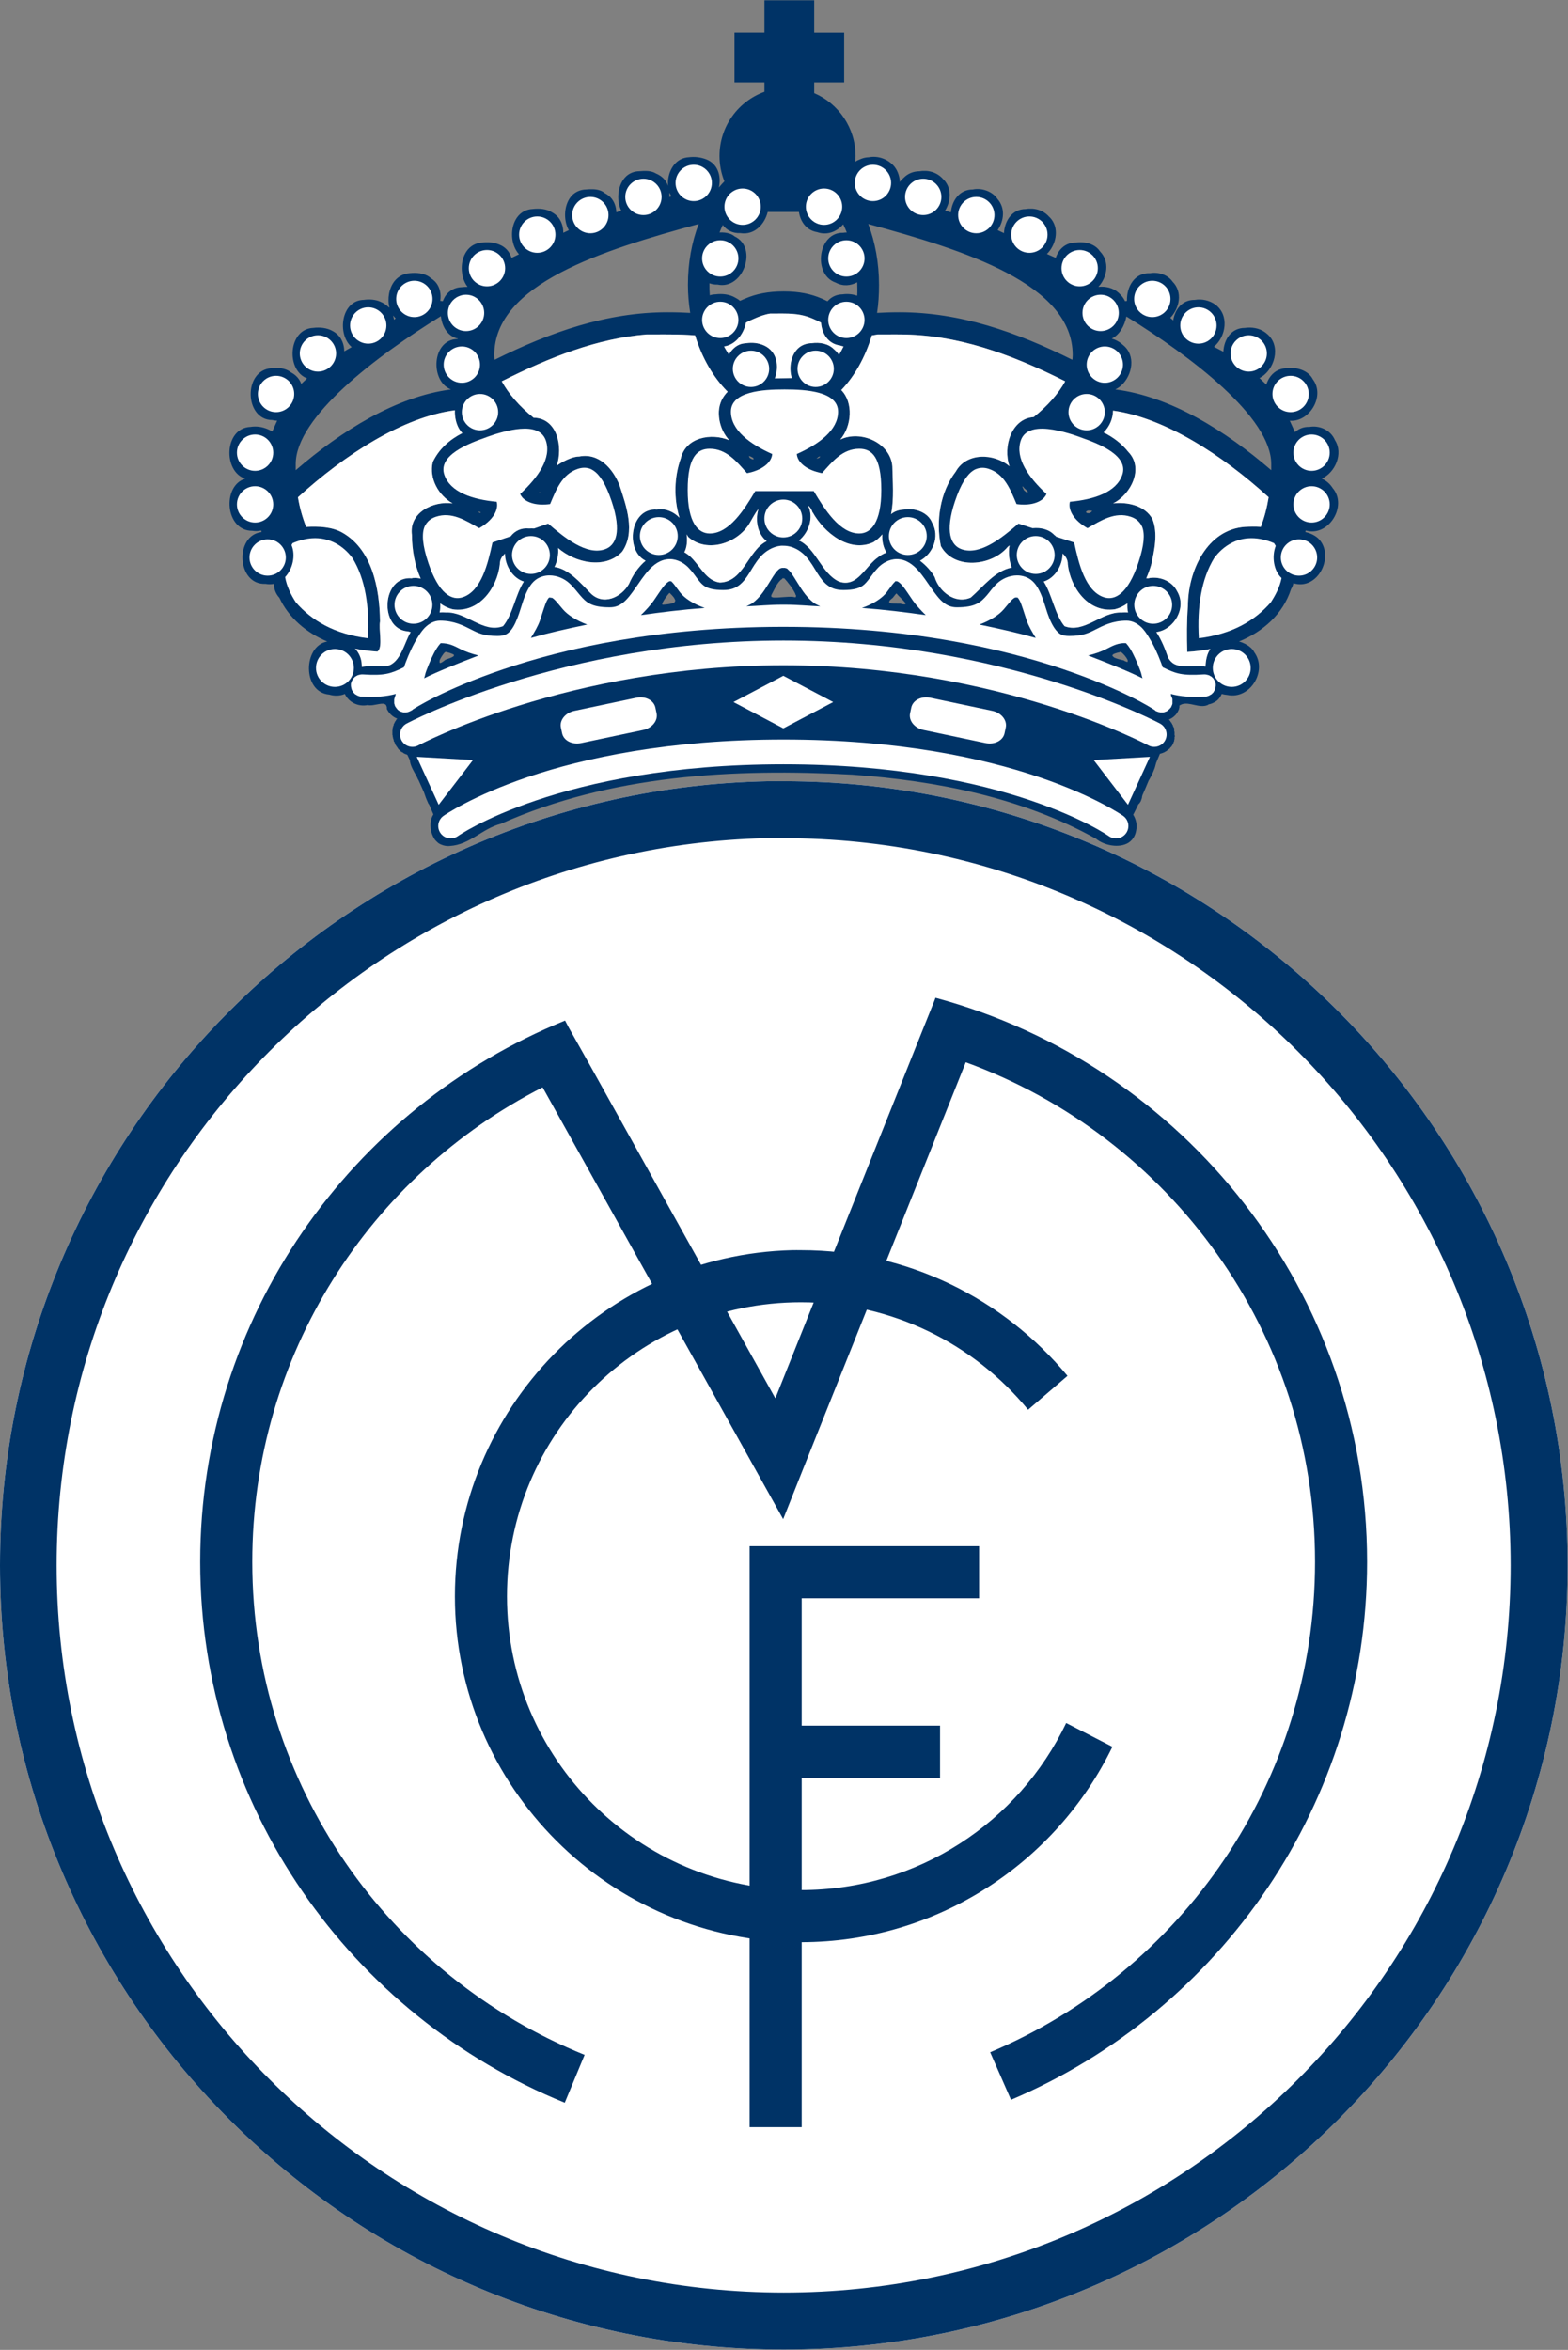 <?xml version="1.0" encoding="UTF-8" standalone="no"?>
<svg
   xmlns:dc="http://purl.org/dc/elements/1.1/"
   xmlns:cc="http://creativecommons.org/ns#"
   xmlns:rdf="http://www.w3.org/1999/02/22-rdf-syntax-ns#"
   xmlns:svg="http://www.w3.org/2000/svg"
   xmlns="http://www.w3.org/2000/svg"
   viewBox="0 0 722.4 1082.107"
   height="1082.107"
   width="722.4"
   xml:space="preserve"
   id="svg2"
   version="1.1"><rect x="0" y="0" width="722.4" height="1082.107" fill="#808080" stroke="none"/><defs
     id="defs6" /><g
     transform="matrix(1.333,0,0,-1.333,0,1082.107)"
     id="g10"><g
       transform="scale(0.1)"
       id="g12"><path
         id="path14"
         style="fill:#ffffff;fill-opacity:1;fill-rule:nonzero;stroke:none"
         d="M 2656.13,5419.1 C 1184.93,5391.12 0,4187.95 0,2710.1 0,1214.73 1213.63,1.102 2709,1.102 4204.37,1.102 5418,1214.73 5418,2710.1 c 0,1495.37 -1213.63,2709 -2709,2709 -17.52,0 -35.43,0.33 -52.87,0" /><path
         id="path16"
         style="fill:#003366;fill-opacity:1;fill-rule:nonzero;stroke:none"
         d="M 2656.13,5419.1 C 1184.93,5391.12 0,4187.95 0,2710.1 0,1214.73 1213.63,1.102 2709,1.102 4204.37,1.102 5418,1214.73 5418,2710.1 c 0,1495.37 -1213.63,2709 -2709,2709 -17.52,0 -35.43,0.33 -52.87,0 z m -12.38,-196.87 c 21.54,0.54 43.58,0 65.25,0 1386.91,0 2512.13,-1125.22 2512.13,-2512.13 C 5221.13,1323.19 4095.91,197.977 2709,197.977 1322.09,197.977 195.75,1323.19 195.75,2710.1 c 0,1365.24 1091.01,2477.71 2448,2512.13" /><path
         id="path18"
         style="fill:#003366;fill-opacity:1;fill-rule:nonzero;stroke:none"
         d="m 3233.28,4670.98 -3.37,-9 -64.13,-159.75 -486,-1215 -639,1147.5 -75.37,133.87 -12.38,23.63 C 1214.26,4292.51 691.906,3567.58 691.906,2722.48 691.906,1877.9 1213.86,1153.91 1951.91,853.852 l 68.62,165.378 c -673.4,272.41 -1148.624,931.96 -1148.624,1703.25 0,715.04 407.474,1335.5 1003.504,1639.12 l 739.12,-1326.37 92.25,-165.38 69.75,175.5 561.38,1402.88 c 704.56,-256.79 1207.12,-931.89 1207.12,-1725.75 0,-762.02 -462.51,-1415.94 -1122.75,-1694.25 l 72,-164.253 c 722.9,306.843 1230.75,1024.633 1230.75,1858.503 0,931.03 -633.1,1717.14 -1491.75,1948.5" /><path
         id="path20"
         style="fill:#003366;fill-opacity:1;fill-rule:nonzero;stroke:none"
         d="m 2737.72,3799.1 c -644.78,-16.42 -1165.5,-547.24 -1165.5,-1195.87 0,-658.93 536.95,-1194.75 1195.87,-1194.75 472.75,0 882.7,275.8 1076.63,675 l -159.75,82.12 c -163.4,-341.7 -512.18,-577.12 -916.88,-577.12 -561.53,0 -1015.87,453.22 -1015.87,1014.75 0,561.53 454.34,1015.87 1015.87,1015.87 316.7,0 599.02,-144.48 785.25,-371.25 l 136.13,117 c -219.61,265.24 -551.3,434.25 -921.38,434.25 -10.29,0 -20.14,0.26 -30.37,0" /><path
         id="path22"
         style="fill:#003366;fill-opacity:1;fill-rule:evenodd;stroke:none"
         d="M 2590.88,2776.48 V 769.477 h 180 c 0,0 0,628.413 0,1207.123 H 3249 v 180 h -478.12 c 0,187.8 0,368.05 0,439.88 H 3384 v 180 h -613.12 -130.5 -49.5" /><path
         id="path24"
         style="fill:#003366;fill-opacity:1;fill-rule:nonzero;stroke:none"
         d="m 2642.05,8116.85 v -111.37 h -103.5 v -172.13 h 103.5 v -32.62 c -90.67,-32.81 -155.25,-119.63 -155.25,-221.63 0,-30.94 6.04,-60.68 16.88,-87.75 -6.43,-6.96 -13.1,-13.8 -19.13,-21.37 8.86,39.49 -3.1,82.54 -45,97.87 -18.42,6.9 -38.94,9.22 -58.5,6.75 -8.93,-0.46 -17.51,-2.58 -24.75,-5.62 -33.71,-14.8 -50.48,-55.46 -47.25,-93.38 -6.51,18.78 -19.9,33.55 -41.62,42.75 -16.89,10.61 -39.22,9.48 -58.5,7.88 -17.18,-0.32 -31.73,-6.55 -42.75,-15.75 -30.89,-26.81 -37.46,-81.8 -19.13,-120.38 l -16.87,-5.62 c -0.55,19.09 -7.04,37.82 -20.25,51.75 -5.42,5.49 -12.44,10.81 -20.25,14.62 -0.2,0.2 -0.94,0.93 -1.13,1.13 -2.53,2 -6.23,4.19 -9,5.62 -1.55,0.76 -4.01,1.65 -5.62,2.25 -14.95,5.31 -32.69,4.86 -48.38,3.38 -19.92,-0.37 -36.66,-8.44 -48.37,-20.25 -27.96,-29.28 -31.67,-83.74 -11.25,-120.38 l -19.13,-9 c 0.22,19.41 -5.46,39.06 -18,54 -5.56,6.37 -12.97,12.41 -21.37,16.88 -19.17,12.36 -44.25,13.73 -66.38,11.25 -75.95,-3.8 -90.55,-108.47 -47.25,-156.38 l -25.87,-12.37 c -6.45,19.91 -19.83,37.13 -42.75,46.12 -18.29,7.37 -39.02,9.48 -58.5,6.75 -73.79,-4.24 -88.73,-103.65 -50.63,-153 -7.05,0.06 -13.54,-0.51 -20.25,-1.12 -23.3,-0.5 -41.96,-11.52 -54,-27 -4.72,-6.28 -8.34,-13.84 -11.25,-21.38 l -9,1.13 c 3.51,22.61 -0.76,45.82 -14.62,63 -4.47,5.29 -10.36,10.6 -16.88,14.62 -1.49,1.44 -4.01,3.26 -5.62,4.5 -19.03,14.03 -45.79,15.99 -68.63,13.5 -22.88,-1.71 -40.8,-12.79 -52.87,-28.12 -18.43,-24.14 -24.78,-60.68 -16.88,-91.13 -0.91,0.95 -2.51,1.45 -3.37,2.25 -0.24,0.23 -0.91,0.91 -1.13,1.13 -6.81,6.65 -15.78,12.59 -25.87,16.87 -17.98,8.28 -39.01,9.42 -58.5,6.75 -78.72,-1.62 -93.13,-118.94 -41.63,-163.12 l -25.87,-14.63 c 0.16,15.78 -4.2,31.87 -12.38,45 -2.34,3.61 -5.93,8.06 -9,11.25 -5.03,5.03 -10.99,9.89 -18,13.5 -19.76,11.63 -44.95,14.09 -67.5,11.25 -87.515,-3.35 -95.077,-147.05 -21.37,-174.37 l -20.25,-19.13 c -5.67,16.21 -17.25,30.06 -34.88,39.38 -1.13,0.93 -3.31,2.54 -4.5,3.37 -17.816,12.01 -42.683,14.1 -64.124,11.25 -97.461,-6.25 -93.59,-178.34 3.375,-178.87 5.648,-1.34 11.527,-2.14 16.875,-2.25 l -16.875,-37.13 c -0.383,0.19 -1.863,0.94 -2.25,1.13 -3.981,2.36 -9,5.01 -13.5,6.75 -18.528,8.09 -39.465,11.15 -59.625,7.87 -91.711,-3.83 -95.395,-154.8 -18,-178.87 -80.875,-23.88 -70.492,-181.03 24.75,-180 10.711,-1.88 20.929,-1.12 30.375,1.12 l 1.125,-5.62 c -93.828,-10.93 -85.547,-183.39 13.5,-178.88 10.41,-1.94 20.168,-1.77 29.25,0 0.492,-17.31 5.426,-33.48 19.125,-48.37 32.082,-69.03 93.549,-120.69 165.379,-150.75 -84.23,-14.78 -86.97,-175.39 6.75,-183.38 19.31,-5.68 38.11,-4.51 54,2.25 13.11,-28.85 46.43,-45.51 79.87,-38.25 0.11,0.01 1.02,0 1.13,0 0.38,-0.21 1.85,-0.92 2.25,-1.12 0.12,-0.01 0.98,0 1.12,0 0.63,0.02 1.82,0.02 2.25,0 12.76,-0.45 30.46,5.46 42.75,5.62 0.41,0 1.61,-0.01 2.25,0 0.15,0 0.9,0 1.13,0 0.39,0.01 1.86,0 2.25,0 0.19,-0.2 0.93,-0.91 1.12,-1.12 0.1,0 1.01,-0.01 1.13,0 0.44,-0.23 1.95,-0.98 2.25,-1.13 0.19,-0.19 0.93,-0.92 1.12,-1.12 0.25,0 1.06,-0.01 1.13,0 -0.01,-0.07 -0.01,-0.87 0,-1.13 0.2,-0.19 0.92,-0.92 1.12,-1.12 -0.01,-0.12 0,-1.03 0,-1.13 0.23,-0.23 1.02,-1.03 1.13,-1.12 -0.01,-0.12 0,-1.03 0,-1.13 0.25,-0.73 0.91,-2.57 1.12,-3.37 -0.01,-0.23 -0.01,-1.02 0,-1.13 0.04,-1.34 0.06,-3 0,-4.5 2.9,-6.29 6.99,-12.14 11.25,-16.87 0.81,-0.87 2.52,-2.56 3.38,-3.38 2.88,-2.65 6.84,-5.8 10.12,-7.87 3.31,-2.02 7.65,-4.18 11.25,-5.63 -0.88,-0.98 -2.68,-2.42 -3.37,-3.37 -0.89,-1.28 -1.34,-3.04 -2.25,-4.5 -0.11,-0.1 -1.02,-1.03 -1.13,-1.13 -0.19,-0.17 -0.94,-0.94 -1.12,-1.12 0,-0.06 0,-0.87 0,-1.13 -0.21,-0.19 -0.93,-0.93 -1.13,-1.12 0,-0.12 0,-1.03 0,-1.13 -0.19,-0.39 -0.92,-1.86 -1.12,-2.25 -0.11,-0.07 -1.02,-1.05 -1.13,-1.12 0,-0.13 0,-1.02 0,-1.13 -0.06,-0.19 -1.03,-0.83 -1.12,-1.12 -0.23,-0.65 0.1,-1.85 0,-2.25 0,-0.1 -0.01,-1 0,-1.13 -0.2,-0.37 -0.94,-1.87 -1.13,-2.25 -0.2,-0.39 -0.92,-1.87 -1.12,-2.25 0,-0.09 -0.02,-1.01 0,-1.12 -0.01,-0.27 -0.01,-1.09 0,-1.13 -0.07,-0.21 -1.03,-0.83 -1.13,-1.12 -0.22,-0.63 0.11,-1.82 0,-2.25 0,-0.1 0,-1.03 0,-1.13 -0.01,-0.14 0,-0.98 0,-1.12 0.01,-0.59 0.01,-1.93 0,-2.25 -0.19,-0.38 -0.92,-1.86 -1.12,-2.25 0,-0.1 -0.01,-1 0,-1.13 -0.01,-0.58 0,-1.83 0,-2.25 0,-1.35 -0.01,-2.95 0,-4.5 0,-0.31 -0.01,-0.81 0,-1.12 0.01,-1.37 0.03,-3.21 0,-4.5 -0.02,-0.85 -0.06,-2.41 0,-3.38 0.2,-0.39 0.91,-1.86 1.12,-2.25 0,-0.1 0,-1.03 0,-1.12 0,-0.09 -0.01,-1.02 0,-1.13 0,-0.09 0,-1.02 0,-1.12 -0.01,-0.38 0,-1.87 0,-2.25 0.07,0 0.87,0 1.13,0 -0.02,-0.38 0,-1.87 0,-2.25 -0.01,-0.1 0,-1.02 0,-1.13 0.24,-0.87 0.84,-2.51 1.12,-3.37 0.2,-0.38 0.92,-1.87 1.13,-2.25 0,-0.07 0,-0.88 0,-1.13 -0.02,-0.06 -0.01,-0.87 0,-1.12 0,-0.07 -0.02,-1.05 0,-1.13 0.2,-0.39 0.92,-1.85 1.12,-2.25 0,-0.04 0,-0.86 0,-1.12 0.03,0.01 0.86,0 1.13,0 0.2,-0.38 0.92,-1.85 1.12,-2.25 0,-0.1 0.01,-1.02 0,-1.13 0.29,-0.57 0.89,-1.75 1.13,-2.25 0,-0.25 0,-1.06 0,-1.12 0.42,-0.89 0.67,-1.39 1.12,-2.25 0,-0.26 0,-1.07 0,-1.13 0.25,-0.25 1.07,-1.07 1.13,-1.12 0.2,-0.19 0.92,-0.94 1.12,-1.13 0,-0.25 0,-1.06 0,-1.12 0.1,0 1,0 1.13,0 0,-0.26 0,-1.08 0,-1.13 -0.02,-0.05 -0.01,-0.87 0,-1.12 0.06,0 0.87,0 1.12,0 2.11,-3.26 4.29,-7.05 6.75,-10.13 0.18,-0.21 0.94,-0.92 1.13,-1.12 0.21,-0.23 0.9,-0.91 1.12,-1.13 0.06,0.01 0.87,0.01 1.13,0 0,-0.25 0,-1.06 0,-1.12 0.1,0 0.99,0 1.12,0 0,-0.26 0.01,-1.07 0,-1.13 0.24,0 1,0.01 1.13,0 0.23,-0.23 0.97,-0.97 1.12,-1.12 -0.01,-0.12 0,-1.03 0,-1.13 0.04,-0.07 1.08,-1.05 1.13,-1.12 0.05,0.01 0.86,0 1.12,0 0,-0.25 0.01,-1.07 0,-1.13 0.25,0 1.07,0 1.13,0 0.05,0.01 0.86,0.01 1.12,0 0,-0.25 0.01,-1.06 0,-1.12 0.06,0.01 0.87,0 1.13,0 0.38,-0.19 1.86,-0.94 2.25,-1.13 1.12,-0.78 3.41,-2.56 4.5,-3.37 0.58,-0.3 1.9,-0.96 2.25,-1.13 0.05,0.01 0.86,0.01 1.12,0 0.18,-0.2 0.94,-0.92 1.13,-1.12 0.11,0.01 1.02,0 1.12,0 0.12,0 1.02,0 1.13,0 0.19,-0.21 0.93,-0.92 1.12,-1.13 0.1,0.01 1.01,0 1.13,0 0.23,-0.23 1.03,-1.02 1.12,-1.12 0.13,0 1.02,0 1.13,0 2.81,-6.5 6.18,-12.64 9,-19.13 -0.02,-0.06 0,-1.04 0,-1.12 0,-0.26 0,-1.08 0,-1.13 -0.01,-0.1 0,-1.03 0,-1.12 2.76,-17.15 13.48,-35.06 22.5,-50.63 2.33,-4.03 3.72,-8.71 5.62,-12.37 0.14,-0.26 0.98,-0.88 1.13,-1.13 6.21,-14.31 12.88,-28.44 19.12,-42.75 1.99,-6.2 4.57,-13.08 6.75,-19.12 0.73,-2.02 1.47,-3.67 2.25,-5.63 1.04,-2.61 2.2,-5.4 3.38,-7.87 0.29,-0.62 0.82,-1.64 1.12,-2.25 0.68,-1.37 0.56,-2.3 1.13,-3.38 0.1,-0.19 0.99,-0.91 1.12,-1.12 0.68,-1.14 1.52,-2.29 2.25,-3.38 -0.01,-0.05 0,-0.87 0,-1.12 0.2,-0.19 0.93,-0.94 1.13,-1.13 4.56,-10.39 8.99,-21.04 13.5,-31.5 -2,-3.4 -4.23,-7.54 -5.63,-11.25 -8.4,-23.43 -4.19,-52.95 9,-73.12 0.34,-0.5 0.74,-1.65 1.13,-2.25 0.19,-0.28 0.94,-0.89 1.12,-1.13 2.67,-3.37 6.66,-7.24 10.13,-10.12 0.09,-0.1 1.01,-1.01 1.12,-1.13 1.51,-1.01 4.2,-2.54 5.63,-3.37 0.57,-0.29 1.78,-0.89 2.25,-1.13 2.42,-1.07 6.57,-2.62 9,-3.37 7.02,-2.04 15.3,-3.23 23.62,-2.25 68.35,4.08 111.64,60.2 175.5,76.5 379.44,168.99 805.53,192.1 1215,169.87 290.59,-20.88 586.61,-78.68 842.63,-221.62 28.42,-23.38 78.61,-32.8 110.25,-14.63 13.84,8.33 24.66,22.44 28.12,42.75 4.4,20.41 -0.31,39.06 -10.12,55.13 5.75,11.19 11.42,22.36 16.87,33.75 0,0.1 0,1 0,1.12 0.23,0.23 0.97,0.98 1.13,1.13 0.15,0.15 0.89,0.9 1.12,1.12 0.49,0.47 1.82,1.78 2.25,2.25 1.99,2.57 4.22,6 5.63,9 0.09,0.23 -0.11,0.87 0,1.13 0.61,1.69 1.82,4.14 2.25,5.62 0.3,1.17 0.86,3.21 1.12,4.5 -0.01,0.06 0,0.87 0,1.13 -0.01,0.11 0,1.02 0,1.12 0.25,0.79 0.9,2.58 1.13,3.38 0,0.1 0,1.01 0,1.12 7.89,17.66 15.08,35.01 22.5,52.88 0.19,0.18 0.92,0.94 1.12,1.12 9.5,17.28 18.58,34.8 22.5,52.88 0.25,0.86 0.86,2.54 1.13,3.37 -0.01,0.12 0,1.03 0,1.13 4.43,10.91 8.97,21.73 13.5,32.62 4.63,1.16 9.21,2.61 13.5,4.5 0.87,0.41 1.39,0.69 2.25,1.13 2.39,1.21 5.62,3.04 7.87,4.5 0.39,0.39 1.86,1.86 2.25,2.25 0.38,0.18 1.87,0.94 2.25,1.12 0.47,0.44 1.78,1.77 2.25,2.25 0.15,0.15 0.91,0.91 1.13,1.13 0.12,-0.01 1.02,0 1.12,0 0.2,0.2 0.93,0.91 1.13,1.12 0.2,0.2 0.91,0.93 1.12,1.13 0,0.1 0,1 0,1.12 0.36,0.38 0.86,0.86 1.13,1.13 0.39,0.38 1.86,1.86 2.25,2.25 0.19,0.19 0.92,0.93 1.12,1.12 0.1,0.1 1.03,1.03 1.13,1.13 0.18,0.38 0.94,1.86 1.12,2.25 0.2,0.19 0.93,0.93 1.13,1.12 0.18,0.38 0.94,1.87 1.12,2.25 0,0.11 0,1 0,1.13 0.36,0.67 0.79,1.56 1.13,2.25 0.2,0.18 0.92,0.93 1.12,1.12 -0.01,0.05 0,0.87 0,1.13 0.2,0.19 0.92,0.94 1.13,1.12 -0.02,0.12 0,1.03 0,1.13 -0.01,0.12 0,1.02 0,1.12 0.23,0.24 1.02,1.04 1.12,1.13 0,0.25 0,1.07 0,1.12 0.11,0.11 0.82,0.83 1.13,1.13 0,0.09 0,1.03 0,1.12 -0.01,0.1 -0.01,1.03 0,1.13 0,0.26 0,1.08 0,1.12 -0.01,0.12 0,1.03 0,1.13 -0.01,0.1 0,0.99 0,1.12 0.13,-0.01 1.02,0.01 1.12,0 -0.01,0.13 0,1.03 0,1.13 0,0.09 0,1.03 0,1.12 0,0.1 0,1.03 0,1.13 -0.01,0.08 0,1.03 0,1.12 0.01,0.11 0,0.9 0,1.13 0,0.23 -0.01,1.02 0,1.12 0,0.08 0,1.04 0,1.13 -0.01,0.12 0,1.02 0,1.12 0.2,0.19 0.92,0.94 1.13,1.13 0,0.1 0,1 0,1.12 0,0.88 0.03,1.36 0,2.25 -0.25,0.25 -1,1 -1.13,1.13 0,0.22 0,1.01 0,1.12 0.03,0.94 0,2.43 0,3.38 -0.01,0.12 -0.01,0.9 0,1.12 0,0.32 0.01,0.81 0,1.13 -0.01,0.26 0.01,0.87 0,1.12 -0.01,0.24 0,0.95 0,1.13 0,0.23 0.01,1.01 0,1.12 -0.01,0.13 -0.01,0.91 0,1.13 -0.23,0.8 -0.88,2.59 -1.12,3.37 0,0.11 -0.01,1.03 0,1.13 -0.01,0.1 -0.01,1.03 0,1.12 0,0.1 0,1.03 0,1.13 0,0.09 -0.02,1.04 0,1.12 0,0.1 -0.01,1.03 0,1.13 0,0.09 -0.01,1.02 0,1.12 0,0.11 -0.01,1.03 0,1.13 0,0.11 -0.01,1.02 0,1.12 0,0.12 -0.01,1.03 0,1.13 -0.1,0.19 -1.01,0.9 -1.13,1.12 -0.84,1.45 -1.56,3.4 -2.25,4.5 -0.31,0.6 -0.97,1.92 -1.12,2.25 -0.01,0.26 -0.01,1.07 0,1.13 0,0.04 0,0.86 0,1.12 -0.1,0.1 -0.9,0.89 -1.13,1.13 -0.05,0.04 -0.87,0.86 -1.12,1.12 0,0.05 0,0.87 0,1.13 -0.3,0.57 -0.85,1.69 -1.13,2.25 -0.19,0.18 -0.93,0.94 -1.12,1.12 -0.18,0.38 -0.95,1.88 -1.13,2.25 0,0.26 -0.01,1.07 0,1.13 -0.07,-0.01 -0.87,0 -1.12,0 -0.2,0.19 -0.93,0.93 -1.13,1.12 0,0.13 0,1.03 0,1.13 -0.21,0.19 -0.92,0.93 -1.12,1.12 0,0.11 -0.01,1.01 0,1.13 -0.25,0 -1,0 -1.13,0 -0.2,0.39 -0.93,1.85 -1.12,2.25 -0.16,0.15 -0.9,0.89 -1.13,1.12 -0.28,0.29 -0.86,0.85 -1.12,1.13 -0.01,0.25 -0.02,1.06 0,1.12 0.11,-0.01 1.02,0.01 1.12,0 0.41,0.2 1.88,0.93 2.25,1.13 1.16,0.56 3.6,1.75 4.5,2.25 6.85,3.93 13.39,9.84 18,15.75 1.12,1.5 2.29,3.89 3.38,5.62 0.16,0.28 0.97,0.86 1.12,1.13 0.73,1.4 1.43,3.88 2.25,5.62 0.11,0.28 1.04,0.88 1.13,1.13 0.38,1.16 0.83,3.28 1.12,4.5 0.22,1.01 0.83,3.15 1.13,4.5 0,0.1 0,1.01 0,1.12 0.05,1.25 -0.02,3.32 0,4.5 0.22,0.17 0.89,0.97 1.12,1.13 1.18,0.73 3.34,1.66 4.5,2.25 0.35,0.16 1.66,0.83 2.25,1.12 26.21,10.4 61.16,-14.86 90,-2.25 0.87,0.58 2.76,1.85 3.38,2.25 7.98,1.39 15.93,4.9 22.5,9 2.46,1.6 5.74,3.76 7.87,5.63 0.22,0.22 1,1 1.13,1.12 0.26,0.26 0.86,0.86 1.12,1.13 5.26,5.62 9.22,11.95 12.38,19.12 5.48,-1.63 12.94,-2.9 19.12,-3.37 78.79,-17.03 140.18,83.05 93.38,147.37 -1.59,3.01 -3.58,6.36 -5.63,9 -2.1,2.6 -5.39,5.64 -7.87,7.88 -10.39,9.04 -25.2,16.79 -39.38,20.25 82.38,33.82 151.8,93.84 180,181.12 4.18,6.88 6.97,13.59 7.88,20.25 86.74,-27.01 146.15,98.65 84.37,156.38 -12.42,10.32 -27.14,17.02 -42.75,20.25 l 1.13,5.62 c 79.05,-23.26 145.58,84.54 93.37,146.25 -8.99,14.17 -22.78,26.81 -38.25,32.63 46.8,20.99 75.49,86.66 46.13,132.75 -14.43,34.52 -52.3,52.52 -88.88,46.12 -20.28,0.92 -36.7,-6.7 -49.5,-18 l -18,39.38 c 68.07,-5.53 123.41,85.1 79.88,142.87 -15.58,31.19 -57.24,43.58 -91.13,38.25 -36.05,-0.33 -60.1,-25.57 -69.75,-56.25 l -23.62,22.5 c 51.54,26.24 76.63,109.28 27,151.88 -2.85,2.75 -6.96,5.66 -10.13,7.87 -19.24,12.95 -43.78,16.87 -67.5,13.5 -47.26,0 -72.06,-40.05 -74.25,-82.12 l -32.62,16.87 c 41.56,35.03 54.49,108.92 4.5,146.25 -20.79,14.34 -45.87,19.92 -70.88,15.75 -43.11,0.52 -68.51,-32.76 -74.25,-70.87 l -10.12,9 c 32.12,33.15 43.53,88.95 7.87,124.87 -16.43,23.8 -48.99,34.42 -77.62,29.25 -54.18,2.49 -81.77,-47.72 -79.88,-95.62 l -6.75,-1.13 c -4.39,9.78 -11.39,19.06 -20.25,27 -0.44,0.45 -1.67,1.68 -2.25,2.25 -18.8,16.92 -44.95,23.02 -69.75,20.25 30.61,32.93 40.41,86.99 5.63,122.63 -17.18,26.46 -53.66,34.91 -83.25,30.37 -35.86,0.3 -59.7,-23.11 -69.75,-52.87 l -30.38,13.5 c 30.25,30.5 42.71,81.88 16.88,118.12 -1.16,1.57 -3.21,4.12 -4.5,5.63 -0.8,0.9 -2.53,2.5 -3.38,3.37 -0.58,0.58 -1.65,1.69 -2.25,2.25 -19.89,22.32 -50.38,30.9 -79.87,25.88 -47.46,-0.1 -73.13,-41.02 -75.38,-83.25 l -21.37,10.12 v 1.13 c 21.82,32.13 26.31,75.82 -1.13,106.87 -16.85,25.95 -53.97,39.24 -85.5,32.63 -45.64,0.02 -71.61,-37.93 -75.37,-78.75 l -20.25,5.62 c 21.18,34.33 24.05,80.47 -7.88,110.25 -19.89,22.32 -50.38,30.9 -79.87,25.88 -21.51,0.03 -39.88,-7.93 -52.88,-20.25 -5.18,-5.1 -11.88,-10.46 -15.75,-16.88 -0.39,14.83 -4.75,30.82 -12.37,43.88 -2.24,3.69 -4.96,7.82 -7.88,11.25 -21.36,24.07 -54.1,36.38 -86.62,30.37 -9.81,-0.31 -19.13,-2.28 -27,-5.62 -6.45,-2.86 -14.93,-5.66 -20.25,-10.13 0.54,6.49 1.12,13.67 1.12,20.25 0,97.14 -58.9,181.26 -142.87,217.13 v 37.12 h 103.5 v 172.13 h -103.5 v 111.37 z m -328.5,-666 c 0.07,0.01 0.87,0.01 1.13,0 1.69,-3.74 3.86,-7.46 5.62,-11.25 l -6.75,-2.25 c 0.33,4.56 0.3,8.96 0,13.5 z m 339.75,-65.25 h 108 c 5.19,-33.78 25.98,-63.66 63,-69.75 34.97,-12.31 68.13,1.96 90,27 4.65,-9.17 8.39,-18.62 12.38,-28.12 -4.06,-0.17 -8.31,-0.37 -12.38,-1.13 -87.14,2.69 -106.67,-144.42 -25.87,-172.12 25.14,-13.66 51.68,-10.75 74.25,1.12 0.35,-15.54 1.09,-30.6 0,-46.12 -0.14,0.01 -1.02,0 -1.13,0 -15.38,5.37 -32.81,6.87 -49.5,4.5 -22.32,-0.32 -39.35,-9.61 -51.75,-23.63 -0.26,0.01 -1.07,0.01 -1.12,0 -6.41,3.2 -12.61,6.18 -19.13,9 -36.88,15.95 -77.59,24.75 -131.62,24.75 -54.05,0 -95.88,-8.8 -132.75,-24.75 -5.96,-2.57 -12.16,-4.99 -18,-7.87 -4.7,4.35 -10.58,8 -16.88,11.25 -19.76,11.63 -44.95,14.08 -67.5,11.25 -7.38,-0.28 -14.01,-1.26 -20.25,-3.38 -1.01,13.76 -1.28,27.85 -1.12,41.63 8.25,-3.03 17.87,-4.91 28.12,-4.5 88.44,-19.12 141.17,128.16 58.5,166.5 -0.19,0.2 -0.93,0.93 -1.12,1.12 -2.53,2.01 -6.23,4.2 -9,5.63 -1.56,0.76 -4.02,1.64 -5.63,2.25 -11.05,3.92 -24.01,5.07 -36,4.5 3.53,8.81 7.12,17.31 11.25,25.87 13.31,-17.97 33.8,-29.2 60.75,-28.12 48.2,-7.84 84,30.19 94.5,73.12 z m -238.5,-41.62 c -24.05,-62.94 -37.12,-134.46 -37.12,-210.38 0,-33.16 2.91,-65.56 7.87,-96.75 -21.17,1.22 -45.78,2.25 -78.75,2.25 -208.26,0 -402.56,-67.28 -597.37,-164.25 -0.72,5.69 -1.03,11.27 -1.13,16.88 0,244.91 373.66,361.93 706.5,452.25 z m 586.13,0 c 332.83,-90.32 706.5,-207.34 706.5,-452.25 -0.11,-5.67 -0.4,-11.14 -1.13,-16.88 -194.82,96.97 -389.12,164.25 -597.37,164.25 -32.45,0 -56.68,-1.06 -77.63,-2.25 4.88,31.12 6.75,63.64 6.75,96.75 0,75.74 -13.32,147.64 -37.12,210.38 z M 2662.3,7034.6 c 0.69,0.11 1.55,-0.1 2.25,0 0.19,0 0.93,0.02 1.13,0 0.09,0.01 1.03,-0.01 1.12,0 0.09,0.01 1.03,0.01 1.13,0 0.09,0 1.02,0 1.12,0 0.24,0 1.01,0.01 1.13,0 0.18,0 0.94,0.01 1.12,0 0.19,0.01 0.94,0.01 1.13,0 0.23,0 1.02,-0.01 1.12,0 0.22,0 1.01,0 1.13,0 0.93,0 2.42,0.02 3.37,0 0.12,0.01 0.9,0.01 1.13,0 0.76,0.06 1.51,0.01 2.25,0 1.81,-0.04 4.71,-0.09 6.75,0 6.42,0.29 12.97,0 20.25,0 46.53,0 73.15,-5.85 101.25,-18 8.98,-3.88 18.34,-7.98 28.12,-13.5 -0.01,-0.06 0,-0.87 0,-1.12 3.21,-37.25 24.53,-71.96 65.25,-77.63 4.06,-1.39 8.42,-2.65 12.38,-3.37 -4.8,-9.84 -10.24,-19.82 -15.75,-29.25 -4.23,7.06 -10.01,13.36 -16.88,19.12 -19.48,20.23 -50.57,25.46 -77.62,21.38 -16.54,-0.25 -30.72,-5.39 -41.63,-13.5 -29.39,-22.68 -38.4,-69.19 -27,-106.88 -19.56,-0.29 -39.34,-0.97 -58.5,-1.12 15.79,41.5 7.75,93.27 -37.12,113.62 -19.24,8.73 -41,11.1 -61.88,7.88 -7.98,-0.41 -15.85,-1.96 -22.5,-4.5 -4.02,-1.62 -8.86,-4.47 -12.37,-6.75 -1.27,-0.85 -3.31,-2.45 -4.5,-3.38 -8.25,-6.62 -15.33,-15.27 -20.25,-24.75 -5.92,9.44 -11.75,18.19 -16.88,28.13 38.66,5.26 67.61,42.15 75.38,81 0,0.26 0,1.08 0,1.12 9.78,5.52 19.14,9.62 28.12,13.5 17.16,7.43 34.74,14.69 56.25,18 z m -1303.87,-6.75 c 0.39,-0.39 1.84,-1.86 2.25,-2.25 2.07,-2.56 4.45,-5.35 6.75,-7.87 l -5.63,-4.5 c -0.71,4.95 -1.84,9.89 -3.37,14.62 z m 165.37,-2.25 c 3.79,-35.51 23.37,-69.69 58.5,-77.62 0,-0.1 -0.01,-0.99 0,-1.13 -0.12,0.01 -1.03,0 -1.12,0 -89.99,-2.36 -95.18,-146.85 -22.5,-174.37 -189,-24.38 -378.04,-142.31 -536.63,-279 -0.16,6.99 0,14.16 0,21.37 0,162.6 278.39,372.6 501.75,510.75 z m 2369.25,-1.12 c 223.15,-138.16 500.63,-347.34 500.63,-509.63 0,-7.21 0.16,-14.37 0,-21.37 -159.16,137.19 -349.2,255.22 -538.88,279 7.53,3.65 15.06,8.9 21.38,14.62 37.76,35.28 50.66,103.34 4.5,139.5 -9.94,9.4 -24.55,17.72 -38.25,21.38 27.26,13.26 44.73,45.45 50.62,76.5 z M 2234.8,6962.6 c 1.33,0.11 3.16,-0.1 4.5,0 0.76,0 2.61,0.01 3.38,0 0.18,0.01 0.95,-0.01 1.12,0 1.16,0 3.68,-0.01 4.5,0 2.33,0.06 5.46,-0.14 7.88,0 2.34,0.06 5.41,-0.12 7.87,0 4.31,0.21 8.06,-0.14 12.38,0 10,0.34 20.32,0 30.37,0 43.13,0 70.71,-1.29 95.63,-3.37 23.74,-77.92 63.3,-145.69 112.5,-194.63 -17.01,-17.26 -28.72,-39.35 -30.38,-67.5 -1.68,-36.28 11.44,-73.63 36,-100.12 -62.26,25.93 -150.41,10.31 -167.62,-63 -22.98,-63.77 -24.65,-139.06 -4.5,-204.75 -18.32,19.41 -45.86,31.94 -73.13,29.25 -0.1,-0.01 -0.89,-0.01 -1.12,0 -0.11,0 -1.01,-0.01 -1.13,0 -0.09,-0.1 -0.89,-0.9 -1.12,-1.13 -0.12,0.01 -1.03,0 -1.13,0 -93.12,7.83 -111.78,-141.62 -39.37,-176.62 -25.05,-20.93 -44.73,-50.09 -57.38,-79.88 -26.15,-47.05 -90.13,-76.69 -133.87,-31.5 -34.73,35.21 -74.11,82.8 -123.75,90 9.56,19.28 14.76,43.47 12.37,65.25 58.66,-51.1 163.36,-74.96 221.63,-12.37 46.68,67.65 14.31,157.38 -9,228.37 -22.47,57.61 -71.2,113.48 -139.5,100.13 -26.98,-0.16 -61.96,-20.37 -77.63,-31.5 21.45,63.72 2.68,161.07 -76.5,165.37 -0.37,0 -1.87,0.01 -2.25,0 -0.26,0.01 -1.07,0.01 -1.12,0 -49.35,39.38 -86.93,83.09 -110.25,126 168.46,84.77 331.44,148.17 500.62,162 z m 798.75,0 c 1.02,0.15 2.34,-0.12 3.38,0 0.55,0 1.68,0.01 2.25,0 0.14,0.01 0.97,-0.01 1.12,0 1.16,0 3.67,-0.01 4.5,0 0.1,0.01 0.89,0.01 1.13,0 0.73,0 1.5,0.01 2.25,0 0.23,0 1.01,0 1.12,0 3.13,0.19 6.76,-0.13 10.13,0 4.13,0.17 9,-0.12 13.5,0 10.9,0.29 22.52,0 36,0 195.06,0 380.45,-65.31 572.62,-162 -23.18,-42.34 -60.49,-84.81 -109.12,-123.75 -0.16,-0.01 -1.04,0 -1.13,0 -75.58,-5.59 -105.94,-103.26 -82.12,-169.87 -54.67,46.08 -148.97,47.88 -185.63,-18 -54.85,-71.71 -69.35,-170.81 -51.75,-257.63 44.25,-82.1 174.59,-70.3 230.63,-3.37 2.22,2.17 4.37,3.69 6.75,5.62 -4.86,-24.71 -0.97,-55.13 7.87,-76.5 -57.23,-10.03 -99.42,-66.74 -141.75,-103.5 -54.98,-24.54 -110.75,21.99 -124.87,70.88 -12.03,20.91 -30.04,40.54 -50.63,56.25 44.02,23.51 69.83,83.66 41.63,131.62 -13.91,35.8 -59.91,51.84 -97.88,45 -17.56,-0.83 -32.44,-6.13 -43.87,-15.75 11.09,53.3 5.21,114.42 4.5,165.38 -7.03,81.5 -109.52,126.16 -180,92.25 39.88,46.5 45.73,128.26 3.37,171 46.65,48.43 83.04,113.82 105.75,189 6.63,0.55 13.11,2.38 20.25,3.37 z m -1462.5,-262.12 c 0.09,0 1.02,0 1.13,0 -1.02,-21.99 3.86,-45.85 14.62,-64.13 2.47,-4.05 5.88,-8.91 9,-12.37 0.58,-0.62 1.65,-1.66 2.25,-2.25 -43.51,-22.31 -80.38,-53.96 -102.37,-100.13 -13.26,-57.59 20.19,-115.08 68.62,-142.87 -67.79,9.59 -151.64,-32.54 -140.62,-109.13 0.28,-50.08 9.3,-103.94 30.37,-150.75 -7.81,1.94 -16.52,3.15 -24.75,2.25 -0.38,0.01 -1.87,0 -2.25,0 -0.12,0.01 -1.02,0 -1.12,0 -0.41,-0.21 -1.86,-0.92 -2.25,-1.12 -104.69,10.25 -115.18,-176.14 -13.5,-183.38 2.9,-0.92 6.15,-1.67 9,-2.25 -0.4,-0.81 -0.75,-1.42 -1.13,-2.25 -20,-35.08 -31.42,-90.91 -67.5,-110.25 -9.88,-5.02 -21.72,-7.02 -36,-5.62 -18.62,0.58 -42.16,1.23 -64.12,-2.25 0.46,20.63 -5.11,41.33 -19.13,58.5 -1.5,1.62 -2.87,3 -4.5,4.5 25.95,-5.26 52.23,-8.5 77.63,-10.13 0.24,0.25 1.05,1.06 1.12,1.13 0.21,0.21 0.99,0.98 1.13,1.12 0.24,0.25 1.06,1.05 1.12,1.13 14.53,19.16 0.46,72.23 5.63,101.25 -1.44,114.79 -27.58,249.11 -131.63,307.12 -35.42,19.56 -81.39,21.29 -122.62,19.13 -0.07,-0.01 -0.88,0 -1.13,0 -12.93,32.86 -22.26,66.47 -28.12,101.25 0,0.25 0.01,1.06 0,1.12 161.28,146.88 361.85,276.61 541.12,300.38 z m 2275.88,-1.13 c 178.41,-24.62 377.32,-153.26 537.75,-299.25 -5.84,-35.64 -14.2,-68.97 -27,-102.37 -19.32,1.45 -38.77,0.85 -54,0 -132.83,-8.57 -197.98,-154.08 -198,-273.38 -4.01,-52.78 -3.98,-105.75 -2.25,-158.62 26.22,1.66 52.94,4.79 79.87,10.12 -11.93,-16.4 -16.09,-39.37 -16.87,-60.75 -34.86,4.48 -79.04,-5.99 -108,9 -2.15,1.17 -4.77,2.99 -6.75,4.5 -0.2,0.2 -0.93,0.93 -1.13,1.13 -2.16,1.84 -4.84,4.44 -6.75,6.75 -2.3,2.88 -4.91,6.51 -6.75,10.12 -9.76,28.11 -22.34,60.58 -40.5,87.75 60.4,7.53 106.36,83 72,140.63 -17.21,34.35 -56.7,51.62 -94.5,46.12 -0.1,0.01 -1,0 -1.12,0 -0.39,-0.2 -1.86,-0.93 -2.25,-1.12 -2.55,-0.05 -6.45,0.13 -9,0 6.86,15.26 12.3,31.1 16.87,46.12 11.31,50.67 24.36,109.51 4.5,158.63 -25.3,46.2 -85.57,59.97 -136.12,54 61.66,30.73 107.67,121.45 52.87,177.75 -23.09,29.14 -52.78,51.14 -85.5,67.5 20.19,19.21 32.32,47.67 32.63,75.37 z M 2589.18,6542.98 c 6.03,-2.77 10.93,-4.96 13.5,-6.75 0.3,-0.31 1.01,-1.03 1.12,-1.13 0,-0.25 0,-1.06 0,-1.12 0.11,-0.1 1,-1.02 1.13,-1.13 -0.01,-0.04 -0.01,-0.86 0,-1.12 -0.14,0 -1.03,0 -1.13,0 -0.1,-0.11 -0.89,-0.9 -1.12,-1.13 -0.14,0 -0.98,0 -1.13,0 -0.06,0.07 -0.87,0.88 -1.12,1.13 -0.13,-0.01 -1.03,0 -1.13,0 -0.12,-0.01 -1.03,0 -1.12,0 -0.12,0.13 -1.03,1.02 -1.13,1.12 -0.05,0 -0.87,0 -1.12,0 -0.2,0.2 -0.93,0.92 -1.13,1.13 -0.37,0.26 -1.85,0.78 -2.25,1.12 -0.21,0.19 -0.92,0.93 -1.12,1.13 -0.2,0.2 -0.95,0.91 -1.13,1.12 -0.16,0.21 0.14,0.92 0,1.13 -0.21,0.19 -0.92,0.93 -1.12,1.12 0,0.25 -0.01,1.06 0,1.13 0,0.62 0.01,1.97 0,2.25 z m 241.87,-2.25 c 0.22,0.11 0.91,-0.09 1.13,0 0.09,-0.01 1.07,-0.02 1.12,0 0.05,0.01 0.86,0 1.13,0 0,-0.13 0,-1.02 0,-1.13 -0.25,-0.24 -1.06,-1.04 -1.13,-1.12 -0.17,-0.19 -0.92,-0.92 -1.12,-1.13 -0.25,-0.23 -0.86,-0.86 -1.13,-1.12 -3.33,-1.71 -6.9,-2.66 -9,-3.38 1.78,1.44 3.68,4.2 5.63,5.63 0.53,0.38 1.74,0.81 2.25,1.12 0.23,0.14 0.89,1.01 1.12,1.13 z m 703.13,-103.5 c 0.1,0 1.1,0.01 1.12,0 0.24,-0.24 1.04,-1.02 1.13,-1.13 0.95,-1.19 2.46,-3.43 3.37,-4.5 0.16,-0.17 0.98,-1 1.13,-1.12 2.61,-2.01 5.09,-4.08 6.75,-5.63 0.5,-0.49 1.84,-1.8 2.25,-2.25 0.09,-0.1 -0.24,-0.89 0,-1.12 0.09,-0.1 1.08,0.05 1.12,0 0.32,-0.61 0.94,-1.92 1.13,-2.25 0,-0.1 0,-1 0,-1.13 -0.02,-0.04 -0.01,-0.86 0,-1.12 -0.05,-0.02 -0.87,-0.01 -1.13,0 -0.06,0 -0.87,0 -1.12,0 -0.04,0.01 -1.03,0 -1.13,0 -0.04,0.01 -1.03,-0.1 -1.12,0 -0.13,0.13 0.09,1.02 0,1.12 -0.05,0.03 -1.03,0.01 -1.13,0 -0.09,0.06 -1.03,-0.09 -1.12,0 -0.1,0.11 0.09,1.03 0,1.13 -0.05,0.03 -1.03,-0.1 -1.13,0 -0.12,0.12 0.1,1.02 0,1.12 -0.05,0.04 -1.05,-0.04 -1.12,0 -0.24,0.1 -0.93,1.03 -1.13,1.13 -0.19,0.18 -0.94,0.93 -1.12,1.12 -0.19,0.2 -0.95,0.92 -1.13,1.13 -0.05,0.05 -1.08,-0.08 -1.12,0 -0.2,0.39 0.18,1.85 0,2.25 -0.15,0.22 -0.98,0.88 -1.13,1.12 -0.93,1.64 -1.67,4.01 -2.25,5.63 -0.08,0.23 -1.02,0.84 -1.12,1.12 -0.17,0.45 0.1,1.84 0,2.25 -0.01,0.13 -0.01,1.03 0,1.13 z M 1865.8,6418.1 c 0.11,-0.01 1.02,0.01 1.13,0 -0.01,-0.05 -0.01,-0.87 0,-1.12 -0.14,0 -1.03,0 -1.13,0 0,-0.1 -0.01,-0.99 0,-1.13 -0.26,0.01 -1.08,0.01 -1.12,0 -0.09,0 -1.05,0 -1.13,0 -0.01,0.13 0,1.03 0,1.13 0.13,-0.01 1.02,0 1.13,0 0.12,-0.01 1.02,0 1.12,0 -0.01,0.13 0,1.02 0,1.12 z m 1976.63,-39.37 c 0.05,0.04 1.06,-0.03 1.12,0 -0.26,-0.12 -0.85,-1.03 -1.12,-1.13 0.07,0.11 -0.1,1.03 0,1.13 z m -1049.63,-7.88 c 0.38,-0.18 0.74,-0.93 1.13,-1.12 0.08,-0.05 1.05,0.05 1.12,0 0.24,-0.25 1.04,-1.05 1.13,-1.13 0.21,-0.21 0.89,-0.87 1.12,-1.12 1.47,-1.65 3.39,-4.05 4.5,-5.63 2.01,-3 4,-7.27 5.63,-11.25 0.2,-0.38 -0.2,-1.86 0,-2.25 0.03,-0.08 1.09,0.08 1.12,0 39.27,-70.87 127.52,-142.01 210.38,-103.5 12.25,7.88 22.06,16.7 30.37,27 -1.31,-22.23 3.34,-45.03 14.63,-63 -10.98,-3.62 -21.29,-9.79 -31.5,-18 -28.04,-19.9 -51.09,-61.41 -82.13,-78.75 -14.37,-7.71 -31.12,-10.33 -50.62,-3.37 -60.72,28.26 -79.62,115.19 -138.38,141.75 34.12,27.95 52.05,79.87 31.5,120.37 z m -173.25,-13.5 c 0.18,0.23 0.95,-0.22 1.13,0 -11.14,-38.77 -1.51,-85.61 29.25,-109.12 -65.13,-32.06 -79.31,-140.73 -162,-142.88 -10.32,1.21 -19.92,5.19 -28.13,10.13 -33.24,20.73 -53.51,66.86 -85.5,88.87 -2.75,1.83 -6.05,4.18 -9,5.63 8.97,17.07 10.86,40.03 7.88,61.87 1.79,-3.08 3.7,-6 5.62,-9 65.44,-58.56 174.04,-20.86 213.75,50.63 8.06,13.46 16.41,30.39 27,43.87 z m 1140.75,-3.37 c 0.25,0.06 0.86,-0.05 1.13,0 0.51,0.08 1.77,-0.03 2.25,0 2.89,0.06 6.7,-0.53 11.25,-1.13 -1.47,-1.96 -4,-4.35 -5.63,-5.62 -0.51,-0.32 -1.75,-0.88 -2.25,-1.13 -0.38,-0.16 -1.67,-0.83 -2.25,-1.12 -0.06,-0.02 -1.04,0 -1.12,0 -0.23,0.01 -0.94,-0.01 -1.13,0 -0.12,-0.01 -0.9,-0.01 -1.12,0 -0.33,0 -1.67,-0.01 -2.25,0 -0.05,0.01 -1.03,0 -1.13,0 -0.09,0.02 -1.03,-0.1 -1.12,0 -0.11,0.13 0.09,1.02 0,1.12 -0.04,0.02 -1.03,0.01 -1.13,0 -0.12,0.1 -1.02,1.03 -1.12,1.13 -0.02,0.02 -1.03,-0.1 -1.13,0 -0.14,0.13 0.1,1.02 0,1.12 0,0.26 0,1.07 0,1.13 0.1,0.1 -0.14,1 0,1.12 0.1,0.1 1.11,-0.03 1.13,0 0.1,0.11 -0.22,0.9 0,1.13 0.1,0.1 1.05,-0.05 1.12,0 0.38,0.2 0.51,0.84 1.13,1.12 0.09,0.04 1.03,-0.03 1.12,0 0.64,0.17 1.24,0.9 2.25,1.13 z m -2109.37,-3.38 c 1.82,-0.15 4.67,-0.58 7.87,-1.12 0.5,-0.27 1.81,-0.91 2.25,-1.13 0,-0.25 0,-1.06 0,-1.12 -0.1,-0.1 0.11,-1.01 0,-1.13 -0.23,0 -1.01,-0.01 -1.12,0 -0.06,0.01 -1.04,0.01 -1.13,0 -0.07,0.02 -1.04,-0.03 -1.12,0 -0.22,0.13 -0.93,1.03 -1.13,1.13 -1.84,0.61 -3.89,2.46 -5.62,3.37 z m 2021.62,-145.12 c 9.95,-9.09 18.07,-19.75 18,-37.13 9.08,-81.56 72.25,-169.11 163.13,-155.25 15.91,4.08 29.98,10.93 42.75,20.25 -0.5,-10.74 -0.04,-21.49 2.25,-31.5 -7.03,0.78 -14.89,0.6 -22.5,0 -69.56,3.04 -128.31,-73.13 -196.88,-47.25 -34.16,41.18 -42.55,108.35 -72,154.13 38.93,12.15 65.12,55.23 65.25,96.75 z m -968.62,-85.5 c 0.06,-0.01 0.87,0 1.12,0 0.13,-0.01 1.02,0 1.13,0 0.25,0 1.06,0 1.12,0 0.1,0 1.02,0.01 1.13,0 0.38,0 1.86,0.01 2.25,0 10.45,-10.8 31.37,-37.73 38.25,-54 -0.02,-0.11 0,-1.02 0,-1.13 0.2,-0.4 0.91,-1.86 1.12,-2.25 0.25,-0.25 1.06,-1.06 1.13,-1.12 0,-0.1 0,-1.01 0,-1.13 0,-0.39 0.01,-1.86 0,-2.25 -0.01,-0.11 -0.01,-0.9 0,-1.12 -0.29,-0.61 -0.97,-1.95 -1.13,-2.25 -0.13,-0.01 -1.02,0 -1.12,0 -0.13,-0.01 -1.03,0 -1.13,0 -0.11,-0.01 -1.03,0 -1.12,0 -1.41,0.38 -3.97,0.91 -5.63,1.12 -18.18,1.99 -50.26,-3.52 -66.37,-2.25 -0.4,0 -1.88,0.01 -2.25,0 -0.4,0.2 -1.88,0.92 -2.25,1.13 -0.11,0 -1.02,0.01 -1.13,0 -0.1,0 -1,0.01 -1.12,0 -0.21,0.2 -0.94,0.92 -1.13,1.12 -0.13,0.14 -0.83,0.83 -1.12,1.13 0,0.13 -0.01,1.02 0,1.12 0,0.25 0,1.06 0,1.13 -0.01,0.24 -0.02,1.05 0,1.12 -0.01,0.12 0,1.03 0,1.13 0.27,0.57 0.91,1.83 1.12,2.25 0.18,0.38 0.92,1.86 1.13,2.25 7.03,12.83 16.46,34.43 28.12,46.12 0.23,0.24 1.02,1.03 1.13,1.13 0.11,0.11 1.02,1.02 1.12,1.12 0.99,0.72 2.66,1.77 3.38,2.25 0.38,0.39 1.86,1.85 2.25,2.25 -0.02,0.13 0,1.03 0,1.13 z m -390.38,-50.63 c 0.1,0 1,0.01 1.13,0 5.47,-5.24 10.34,-10.53 13.5,-14.62 0.73,-0.99 1.67,-2.48 2.25,-3.38 0.74,-1.23 1.8,-3.4 2.25,-4.5 0.21,-0.39 0.93,-1.86 1.12,-2.25 0.01,-0.59 0,-1.9 0,-2.25 -0.01,-0.11 -0.01,-0.89 0,-1.12 -0.21,-0.2 -0.92,-0.93 -1.12,-1.13 -0.01,-0.25 -0.01,-1.06 0,-1.12 -0.16,-0.15 -0.9,-0.9 -1.13,-1.13 -0.09,-0.08 -0.89,-0.88 -1.12,-1.12 -0.13,-0.13 -1.03,-1.02 -1.13,-1.13 -0.39,-0.2 -1.85,-0.92 -2.25,-1.12 -0.1,0 -1,-0.01 -1.12,0 -6.63,-2.57 -17.89,-4.62 -32.63,-5.63 -0.61,-0.01 -1.97,0.01 -2.25,0 -0.04,0.01 -0.86,0.01 -1.12,0 -0.1,0.08 -1.05,1.03 -1.13,1.13 0,0.12 0,1.02 0,1.12 0,0.24 -0.01,1.04 0,1.13 -0.01,0.11 0,1.02 0,1.12 0.19,0.39 0.91,1.85 1.13,2.25 0.28,0.58 0.93,1.85 1.12,2.25 5.05,10.03 17.58,26.62 22.5,31.5 z m 784.13,-2.25 c 0.25,0.01 1.06,0.01 1.12,0 0.1,0 0.99,0.01 1.13,0 0.14,-0.22 -0.18,-0.89 0,-1.12 5.16,-6.62 18.02,-17.77 24.75,-25.88 0.46,-0.58 1.84,-1.69 2.25,-2.25 0.2,-0.39 0.94,-1.86 1.12,-2.25 0.18,-0.33 0.84,-1.66 1.13,-2.25 0,-0.1 0,-1.01 0,-1.12 -0.01,-0.08 0,-1.05 0,-1.13 0,-0.1 -0.01,-0.99 0,-1.12 -0.14,0 -1.03,0 -1.13,0 -0.26,0 -1.07,0.01 -1.12,0 -0.59,0 -1.93,0 -2.25,0 -0.23,0 -1,-0.01 -1.13,0 -2.69,0.21 -6.78,0.84 -11.25,2.25 -10.1,0.25 -23.34,-0.12 -31.5,1.12 -0.1,0 -1.02,0.01 -1.12,0 -0.4,0.2 -1.87,0.92 -2.25,1.13 -0.11,0 -1.02,0.01 -1.13,0 -0.42,0.2 -1.69,0.82 -2.25,1.12 0,0.07 0,0.88 0,1.13 -0.21,0.19 -0.93,0.93 -1.12,1.12 0,0.24 -0.01,1.04 0,1.13 0.27,0.57 0.92,1.88 1.12,2.25 0.18,0.39 0.93,1.86 1.13,2.25 0.2,0.2 0.92,0.93 1.12,1.12 0.49,0.54 1.61,1.64 2.25,2.25 1.75,1.6 4.33,3.79 6.75,5.63 0.11,0.11 1.02,1.02 1.13,1.12 2.2,2.71 5.16,6.94 7.87,10.13 0.59,0.59 1.88,1.88 2.25,2.25 0.13,0.11 0.91,0.9 1.13,1.12 z M 1539.55,5865.73 c 0.13,-0.01 1.02,0 1.13,0 0.25,0 1.07,0 1.12,0 9.56,-2.28 16.9,-4.8 21.38,-6.75 0.55,-0.26 1.77,-0.87 2.25,-1.13 0.41,-0.19 1.88,-0.94 2.25,-1.12 0.13,-0.13 0.89,-0.91 1.12,-1.13 -0.01,-0.12 0,-1.02 0,-1.12 0,-0.25 0,-1.06 0,-1.13 0,-0.12 0,-1.02 0,-1.12 -0.26,-0.25 -1.07,-1.06 -1.12,-1.13 -0.25,-0.24 -1.05,-1.06 -1.13,-1.12 -4.39,-3.21 -13.89,-6.85 -27,-11.25 -4.8,-3.95 -9.31,-7.18 -12.37,-9 -0.37,-0.21 -1.86,-0.93 -2.25,-1.13 -0.38,-0.19 -1.86,-0.92 -2.25,-1.12 -0.11,0 -1,0 -1.13,0 -0.04,0 -0.87,0 -1.12,0 0,0.14 -0.01,1.02 0,1.12 -0.11,0 -1,0.01 -1.13,0 0.01,0.13 0,1.03 0,1.13 0,0.23 0,1.03 0,1.12 -0.01,0.39 -0.01,1.85 0,2.25 -0.01,0.39 0,1.86 0,2.25 0.09,0.27 -0.1,0.85 0,1.13 3.29,8.63 12.11,21.75 18,28.12 0.05,0 0.87,0 1.13,0 0.1,0 0.99,0.01 1.12,0 0,0.26 0.01,1.06 0,1.13 z m 2332.13,0 h 1.12 c 0.11,0.01 1.02,0 1.13,0 0.11,-0.13 1.02,-1.02 1.12,-1.13 0.39,-0.18 1.86,-0.92 2.25,-1.12 0.22,-0.17 0.9,-0.95 1.13,-1.13 6.47,-5.51 14.78,-15.72 18,-22.5 0.2,-0.39 0.93,-1.86 1.12,-2.25 0,-0.4 0.01,-1.86 0,-2.25 0,-0.1 0,-1.01 0,-1.12 0,-0.09 0,-0.89 0,-1.13 0,-0.1 0,-0.99 0,-1.12 -0.13,0 -1.02,0 -1.12,0 0,-0.11 -0.02,-0.99 0,-1.13 -0.09,-0.01 -1.04,0.01 -1.13,0 -0.06,0.07 -0.87,0.88 -1.12,1.13 -0.12,-0.01 -1.03,0 -1.13,0 -0.39,0.2 -1.87,0.93 -2.25,1.12 -0.11,-0.01 -1.03,0.01 -1.12,0 -0.41,0.2 -1.87,0.92 -2.25,1.13 -0.93,0.55 -2.43,1.63 -3.38,2.25 -12.48,2.61 -26.25,6.24 -33.75,10.12 -0.25,0.14 -0.89,0.99 -1.12,1.13 -0.2,0.2 -0.94,0.92 -1.13,1.12 -0.3,0.31 -0.99,1.01 -1.12,1.13 -0.24,0.23 -0.86,0.84 -1.13,1.12 -0.21,0.2 -0.92,0.93 -1.12,1.13 0,0.1 -0.01,1 0,1.12 -0.01,0.26 -0.02,1.09 0,1.13 0.2,0.2 0.91,0.92 1.12,1.12 0.27,0.29 0.86,0.89 1.13,1.13 0.19,0.2 0.92,0.92 1.12,1.12 3.91,2.11 11.57,4.88 21.38,6.75 l 2.25,1.13" /><path
         id="path26"
         style="fill:#ffffff;fill-opacity:1;fill-rule:nonzero;stroke:none"
         d="m 944.41,6375.38 c 0,-34.65 -28.117,-62.77 -62.765,-62.77 -34.645,0 -62.762,28.12 -62.762,62.77 0,34.65 28.117,62.76 62.762,62.76 34.648,0 62.765,-28.11 62.765,-62.76" /><path
         id="path28"
         style="fill:#ffffff;fill-opacity:1;fill-rule:nonzero;stroke:none"
         d="m 944.41,6554.02 c 0,-34.65 -28.117,-62.77 -62.765,-62.77 -34.645,0 -62.766,28.12 -62.766,62.77 0,34.64 28.121,62.76 62.766,62.76 34.648,0 62.765,-28.12 62.765,-62.76" /><path
         id="path30"
         style="fill:#ffffff;fill-opacity:1;fill-rule:nonzero;stroke:none"
         d="m 1016.83,6756.8 c 0,-34.65 -28.119,-62.77 -62.764,-62.77 -34.648,0 -62.765,28.12 -62.765,62.77 0,34.64 28.117,62.76 62.765,62.76 34.645,0 62.764,-28.12 62.764,-62.76" /><path
         id="path32"
         style="fill:#ffffff;fill-opacity:1;fill-rule:nonzero;stroke:none"
         d="m 1161.67,6896.81 c 0,-34.65 -28.12,-62.77 -62.76,-62.77 -34.65,0 -62.77,28.12 -62.77,62.77 0,34.64 28.12,62.76 62.77,62.76 34.64,0 62.76,-28.12 62.76,-62.76" /><path
         id="path34"
         style="fill:#ffffff;fill-opacity:1;fill-rule:nonzero;stroke:none"
         d="m 1335.48,6993.37 c 0,-34.65 -28.12,-62.76 -62.76,-62.76 -34.65,0 -62.77,28.11 -62.77,62.76 0,34.65 28.12,62.76 62.77,62.76 34.64,0 62.76,-28.11 62.76,-62.76" /><path
         id="path36"
         style="fill:#ffffff;fill-opacity:1;fill-rule:nonzero;stroke:none"
         d="m 1494.81,7085.1 c 0,-34.64 -28.12,-62.76 -62.77,-62.76 -34.65,0 -62.76,28.12 -62.76,62.76 0,34.65 28.11,62.77 62.76,62.77 34.65,0 62.77,-28.12 62.77,-62.77" /><path
         id="path38"
         style="fill:#ffffff;fill-opacity:1;fill-rule:nonzero;stroke:none"
         d="m 1721.73,6694.03 c 0,-34.65 -28.12,-62.76 -62.77,-62.76 -34.64,0 -62.76,28.11 -62.76,62.76 0,34.65 28.12,62.76 62.76,62.76 34.65,0 62.77,-28.11 62.77,-62.76" /><path
         id="path40"
         style="fill:#ffffff;fill-opacity:1;fill-rule:nonzero;stroke:none"
         d="m 1658.96,6858.18 c 0,-34.64 -28.12,-62.76 -62.76,-62.76 -34.65,0 -62.77,28.12 -62.77,62.76 0,34.65 28.12,62.77 62.77,62.77 34.64,0 62.76,-28.12 62.76,-62.77" /><path
         id="path42"
         style="fill:#ffffff;fill-opacity:1;fill-rule:nonzero;stroke:none"
         d="m 1673.45,7036.82 c 0,-34.64 -28.12,-62.77 -62.77,-62.77 -34.64,0 -62.76,28.13 -62.76,62.77 0,34.65 28.12,62.77 62.76,62.77 34.65,0 62.77,-28.12 62.77,-62.77" /><path
         id="path44"
         style="fill:#ffffff;fill-opacity:1;fill-rule:nonzero;stroke:none"
         d="m 1745.87,7191.32 c 0,-34.65 -28.12,-62.77 -62.77,-62.77 -34.65,0 -62.76,28.12 -62.76,62.77 0,34.64 28.11,62.76 62.76,62.76 34.65,0 62.77,-28.12 62.77,-62.76" /><path
         id="path46"
         style="fill:#ffffff;fill-opacity:1;fill-rule:nonzero;stroke:none"
         d="m 1919.68,7307.19 c 0,-34.64 -28.12,-62.76 -62.77,-62.76 -34.64,0 -62.76,28.12 -62.76,62.76 0,34.65 28.12,62.77 62.76,62.77 34.65,0 62.77,-28.12 62.77,-62.77" /><path
         id="path48"
         style="fill:#ffffff;fill-opacity:1;fill-rule:nonzero;stroke:none"
         d="m 2103.14,7374.79 c 0,-34.65 -28.12,-62.77 -62.76,-62.77 -34.65,0 -62.77,28.12 -62.77,62.77 0,34.64 28.12,62.76 62.77,62.76 34.64,0 62.76,-28.12 62.76,-62.76" /><path
         id="path50"
         style="fill:#ffffff;fill-opacity:1;fill-rule:nonzero;stroke:none"
         d="m 2286.61,7437.55 c 0,-34.65 -28.12,-62.76 -62.77,-62.76 -34.64,0 -62.76,28.11 -62.76,62.76 0,34.65 28.12,62.76 62.76,62.76 34.65,0 62.77,-28.11 62.77,-62.76" /><path
         id="path52"
         style="fill:#ffffff;fill-opacity:1;fill-rule:nonzero;stroke:none"
         d="m 2460.42,7485.83 c 0,-34.65 -28.12,-62.76 -62.77,-62.76 -34.64,0 -62.76,28.11 -62.76,62.76 0,34.65 28.12,62.76 62.76,62.76 34.65,0 62.77,-28.11 62.77,-62.76" /><path
         id="path54"
         style="fill:#ffffff;fill-opacity:1;fill-rule:nonzero;stroke:none"
         d="m 2658.37,6843.7 c 0,-34.65 -28.12,-62.77 -62.77,-62.77 -34.64,0 -62.76,28.12 -62.76,62.77 0,34.65 28.12,62.76 62.76,62.76 34.65,0 62.77,-28.11 62.77,-62.76" /><path
         id="path56"
         style="fill:#ffffff;fill-opacity:1;fill-rule:nonzero;stroke:none"
         d="m 2552.15,7012.68 c 0,-34.64 -28.12,-62.76 -62.76,-62.76 -34.65,0 -62.77,28.12 -62.77,62.76 0,34.65 28.12,62.77 62.77,62.77 34.64,0 62.76,-28.12 62.76,-62.77" /><path
         id="path58"
         style="fill:#ffffff;fill-opacity:1;fill-rule:nonzero;stroke:none"
         d="m 2552.15,7225.12 c 0,-34.65 -28.12,-62.77 -62.76,-62.77 -34.65,0 -62.77,28.12 -62.77,62.77 0,34.64 28.12,62.76 62.77,62.76 34.64,0 62.76,-28.12 62.76,-62.76" /><path
         id="path60"
         style="fill:#ffffff;fill-opacity:1;fill-rule:nonzero;stroke:none"
         d="m 2629.4,7403.75 c 0,-34.64 -28.12,-62.76 -62.77,-62.76 -34.64,0 -62.76,28.12 -62.76,62.76 0,34.65 28.12,62.77 62.76,62.77 34.65,0 62.77,-28.12 62.77,-62.77" /><path
         id="path62"
         style="fill:#ffffff;fill-opacity:1;fill-rule:nonzero;stroke:none"
         d="m 4470.28,6375.38 c 0,-34.65 28.12,-62.77 62.77,-62.77 34.64,0 62.76,28.12 62.76,62.77 0,34.65 -28.12,62.76 -62.76,62.76 -34.65,0 -62.77,-28.11 -62.77,-62.76" /><path
         id="path64"
         style="fill:#ffffff;fill-opacity:1;fill-rule:nonzero;stroke:none"
         d="m 4470.28,6554.02 c 0,-34.65 28.12,-62.77 62.77,-62.77 34.64,0 62.76,28.12 62.76,62.77 0,34.64 -28.12,62.76 -62.76,62.76 -34.65,0 -62.77,-28.12 -62.77,-62.76" /><path
         id="path66"
         style="fill:#ffffff;fill-opacity:1;fill-rule:nonzero;stroke:none"
         d="m 4397.86,6756.8 c 0,-34.65 28.12,-62.77 62.77,-62.77 34.64,0 62.76,28.12 62.76,62.77 0,34.64 -28.12,62.76 -62.76,62.76 -34.65,0 -62.77,-28.12 -62.77,-62.76" /><path
         id="path68"
         style="fill:#ffffff;fill-opacity:1;fill-rule:nonzero;stroke:none"
         d="m 4253.02,6896.81 c 0,-34.65 28.12,-62.77 62.76,-62.77 34.65,0 62.77,28.12 62.77,62.77 0,34.64 -28.12,62.76 -62.77,62.76 -34.64,0 -62.76,-28.12 -62.76,-62.76" /><path
         id="path70"
         style="fill:#ffffff;fill-opacity:1;fill-rule:nonzero;stroke:none"
         d="m 4079.21,6993.37 c 0,-34.65 28.12,-62.76 62.77,-62.76 34.64,0 62.76,28.11 62.76,62.76 0,34.65 -28.12,62.76 -62.76,62.76 -34.65,0 -62.77,-28.11 -62.77,-62.76" /><path
         id="path72"
         style="fill:#ffffff;fill-opacity:1;fill-rule:nonzero;stroke:none"
         d="m 3919.88,7085.1 c 0,-34.64 28.12,-62.76 62.77,-62.76 34.65,0 62.76,28.12 62.76,62.76 0,34.65 -28.11,62.77 -62.76,62.77 -34.65,0 -62.77,-28.12 -62.77,-62.77" /><path
         id="path74"
         style="fill:#ffffff;fill-opacity:1;fill-rule:nonzero;stroke:none"
         d="m 3692.96,6694.03 c 0,-34.65 28.13,-62.76 62.77,-62.76 34.65,0 62.77,28.11 62.77,62.76 0,34.65 -28.12,62.76 -62.77,62.76 -34.64,0 -62.77,-28.11 -62.77,-62.76" /><path
         id="path76"
         style="fill:#ffffff;fill-opacity:1;fill-rule:nonzero;stroke:none"
         d="m 3755.73,6858.18 c 0,-34.64 28.12,-62.76 62.76,-62.76 34.65,0 62.77,28.12 62.77,62.76 0,34.65 -28.12,62.77 -62.77,62.77 -34.64,0 -62.76,-28.12 -62.76,-62.77" /><path
         id="path78"
         style="fill:#ffffff;fill-opacity:1;fill-rule:nonzero;stroke:none"
         d="m 3741.24,7036.82 c 0,-34.64 28.12,-62.77 62.77,-62.77 34.65,0 62.76,28.13 62.76,62.77 0,34.65 -28.11,62.77 -62.76,62.77 -34.65,0 -62.77,-28.12 -62.77,-62.77" /><path
         id="path80"
         style="fill:#ffffff;fill-opacity:1;fill-rule:nonzero;stroke:none"
         d="m 3668.82,7191.32 c 0,-34.65 28.12,-62.77 62.77,-62.77 34.64,0 62.77,28.12 62.77,62.77 0,34.64 -28.13,62.76 -62.77,62.76 -34.65,0 -62.77,-28.12 -62.77,-62.76" /><path
         id="path82"
         style="fill:#ffffff;fill-opacity:1;fill-rule:nonzero;stroke:none"
         d="m 3495.01,7307.19 c 0,-34.64 28.12,-62.76 62.77,-62.76 34.64,0 62.76,28.12 62.76,62.76 0,34.65 -28.12,62.77 -62.76,62.77 -34.65,0 -62.77,-28.12 -62.77,-62.77" /><path
         id="path84"
         style="fill:#ffffff;fill-opacity:1;fill-rule:nonzero;stroke:none"
         d="m 3311.55,7374.79 c 0,-34.65 28.12,-62.77 62.76,-62.77 34.65,0 62.77,28.12 62.77,62.77 0,34.64 -28.12,62.76 -62.77,62.76 -34.64,0 -62.76,-28.12 -62.76,-62.76" /><path
         id="path86"
         style="fill:#ffffff;fill-opacity:1;fill-rule:nonzero;stroke:none"
         d="m 3128.08,7437.55 c 0,-34.65 28.12,-62.76 62.77,-62.76 34.64,0 62.76,28.11 62.76,62.76 0,34.65 -28.12,62.76 -62.76,62.76 -34.65,0 -62.77,-28.11 -62.77,-62.76" /><path
         id="path88"
         style="fill:#ffffff;fill-opacity:1;fill-rule:nonzero;stroke:none"
         d="m 2954.27,7485.83 c 0,-34.65 28.12,-62.76 62.77,-62.76 34.64,0 62.76,28.11 62.76,62.76 0,34.65 -28.12,62.76 -62.76,62.76 -34.65,0 -62.77,-28.11 -62.77,-62.76" /><path
         id="path90"
         style="fill:#ffffff;fill-opacity:1;fill-rule:nonzero;stroke:none"
         d="m 2756.32,6843.7 c 0,-34.65 28.12,-62.77 62.77,-62.77 34.64,0 62.77,28.12 62.77,62.77 0,34.65 -28.13,62.76 -62.77,62.76 -34.65,0 -62.77,-28.11 -62.77,-62.76" /><path
         id="path92"
         style="fill:#ffffff;fill-opacity:1;fill-rule:nonzero;stroke:none"
         d="m 2862.54,7012.68 c 0,-34.64 28.12,-62.76 62.76,-62.76 34.65,0 62.77,28.12 62.77,62.76 0,34.65 -28.12,62.77 -62.77,62.77 -34.64,0 -62.76,-28.12 -62.76,-62.77" /><path
         id="path94"
         style="fill:#ffffff;fill-opacity:1;fill-rule:nonzero;stroke:none"
         d="m 2862.54,7225.12 c 0,-34.65 28.12,-62.77 62.76,-62.77 34.65,0 62.77,28.12 62.77,62.77 0,34.64 -28.12,62.76 -62.77,62.76 -34.64,0 -62.76,-28.12 -62.76,-62.76" /><path
         id="path96"
         style="fill:#ffffff;fill-opacity:1;fill-rule:nonzero;stroke:none"
         d="m 987.863,6191.91 c 0,-34.64 -28.121,-62.76 -62.765,-62.76 -34.649,0 -62.766,28.12 -62.766,62.76 0,34.65 28.117,62.77 62.766,62.77 34.644,0 62.765,-28.12 62.765,-62.77" /><path
         id="path98"
         style="fill:#ffffff;fill-opacity:1;fill-rule:nonzero;stroke:none"
         d="m 4426.83,6191.91 c 0,-34.64 28.12,-62.76 62.76,-62.76 34.65,0 62.77,28.12 62.77,62.76 0,34.65 -28.12,62.77 -62.77,62.77 -34.64,0 -62.76,-28.12 -62.76,-62.77" /><path
         id="path100"
         style="fill:#ffffff;fill-opacity:1;fill-rule:nonzero;stroke:none"
         d="m 2785.29,7403.75 c 0,-34.64 28.12,-62.76 62.76,-62.76 34.65,0 62.77,28.12 62.77,62.76 0,34.65 -28.12,62.77 -62.77,62.77 -34.64,0 -62.76,-28.12 -62.76,-62.77" /><path
         id="path102"
         style="fill:#ffffff;fill-opacity:1;fill-rule:nonzero;stroke:none"
         d="M 3974.43,5503.32 3898.5,5337.64 3779.99,5492.2 Z" /><path
         id="path104"
         style="fill:#ffffff;fill-opacity:1;fill-rule:nonzero;stroke:none"
         d="m 3429.46,5662.25 -213.84,45.14 c -31.22,6.59 -60.67,-8.52 -66.03,-33.89 l -4.18,-19.8 c -5.35,-25.37 15.47,-51.1 46.7,-57.69 l 213.84,-45.15 c 31.22,-6.59 60.67,8.53 66.03,33.89 l 4.18,19.81 c 5.35,25.37 -15.47,51.1 -46.7,57.69" /><path
         id="path106"
         style="fill:#ffffff;fill-opacity:1;fill-rule:nonzero;stroke:none"
         d="m 1440.26,5503.32 75.93,-165.68 118.51,154.56 z" /><path
         id="path108"
         style="fill:#ffffff;fill-opacity:1;fill-rule:nonzero;stroke:none"
         d="m 1985.23,5662.25 213.85,45.14 c 31.22,6.59 60.67,-8.52 66.03,-33.89 l 4.18,-19.8 c 5.35,-25.38 -15.47,-51.1 -46.69,-57.69 l -213.85,-45.15 c -31.22,-6.59 -60.67,8.53 -66.02,33.89 l -4.19,19.81 c -5.35,25.37 15.47,51.1 46.69,57.69" /><path
         id="path110"
         style="fill:#ffffff;fill-opacity:1;fill-rule:nonzero;stroke:none"
         d="m 2535.02,5692.54 172.32,90.82 172.32,-90.82 -172.32,-90.83 -172.32,90.83" /><path
         id="path112"
         style="fill:#ffffff;fill-opacity:1;fill-rule:nonzero;stroke:none"
         d="m 2772.77,6326.53 c 0,-36.12 -29.31,-65.42 -65.43,-65.42 -36.11,0 -65.42,29.3 -65.42,65.42 0,36.11 29.31,65.42 65.42,65.42 36.12,0 65.43,-29.31 65.43,-65.42" /><path
         id="path114"
         style="fill:#ffffff;fill-opacity:1;fill-rule:evenodd;stroke:none"
         d="m 2707.89,5905.1 c -766.84,0 -1302.75,-286.87 -1302.75,-286.87 -20.81,-11.19 -28.62,-37.12 -17.43,-57.94 11.18,-20.81 37.12,-28.62 57.93,-17.44 0,0 516.13,276.47 1261.13,276.75 0.39,0 0.73,0 1.12,0 745.54,0 1261.13,-276.75 1261.13,-276.75 20.81,-11.18 46.75,-3.37 57.94,17.44 11.18,20.82 3.37,46.75 -17.44,57.94 0,0 -534.88,286.87 -1301.63,286.87" /><path
         id="path116"
         style="fill:#ffffff;fill-opacity:1;fill-rule:evenodd;stroke:none"
         d="m 2707.89,5563.1 c -396.19,0 -689.29,-63.85 -883.12,-129.37 -193.83,-65.52 -291.38,-133.88 -291.38,-133.88 -19.57,-13.35 -24.6,-40.05 -11.25,-59.62 13.36,-19.57 40.06,-24.61 59.63,-11.25 0,0 85.75,61.09 271.12,123.75 185.19,62.59 467.63,124.74 853.88,124.87 h 1.12 c 386.82,0 668.52,-62.21 853.88,-124.87 185.36,-62.66 271.12,-123.75 271.12,-123.75 19.57,-13.36 46.27,-8.32 59.63,11.25 13.36,19.57 8.32,46.27 -11.25,59.62 0,0 -97.56,68.36 -291.38,133.88 -193.82,65.52 -485.85,129.37 -882,129.37" /><path
         id="path118"
         style="fill:#ffffff;fill-opacity:1;fill-rule:evenodd;stroke:none"
         d="m 2698.89,6232.48 c -29.08,-2.91 -54.01,-19.67 -69.75,-37.13 -17.36,-19.26 -28.25,-39.58 -39.37,-57.37 -11.12,-17.79 -21.97,-31.95 -34.88,-41.63 -12.91,-9.68 -27.89,-16.87 -55.12,-16.87 -34.4,0 -53.5,5.81 -66.38,14.62 -8.84,6.32 -15.51,14.58 -22.5,23.63 -8.6,11.14 -17.43,24.82 -31.5,39.37 -14.06,14.55 -37.28,29.25 -64.12,29.25 -32.62,0 -57.2,-20.15 -74.25,-39.37 -17.05,-19.23 -31.14,-40.92 -45,-60.75 -13.86,-19.84 -27.2,-37.92 -41.63,-49.5 -14.43,-11.59 -28.05,-16.88 -47.25,-16.88 -64.39,0 -81.33,17.55 -102.37,41.63 -10.52,12.04 -21.28,27.18 -37.13,41.62 -15.84,14.45 -40.57,27 -68.62,27 -18.39,0 -36.62,-6.26 -49.5,-16.87 -12.89,-10.61 -20.57,-23.33 -27,-36 -12.86,-25.35 -19.7,-52.8 -28.13,-77.63 -8.43,-24.82 -18.07,-46.66 -29.25,-59.62 -11.17,-12.96 -21.75,-19.13 -46.12,-19.13 -46.75,0 -65.97,9.79 -91.13,22.5 -25.15,12.72 -58.09,30.38 -106.87,30.38 -20.25,0 -36.78,-9.95 -48.38,-20.25 -11.59,-10.31 -19.87,-22.8 -28.12,-36 -16.5,-26.41 -31.01,-57.55 -42.75,-88.88 -2.06,-5.5 -3.73,-10.42 -5.63,-15.75 -46.73,-22.81 -67.05,-29.65 -142.87,-24.75 -0.99,0.06 -2.4,0.02 -3.38,0 -1.94,-0.08 -4.89,-0.76 -6.75,-1.12 -1.23,-0.28 -3.31,-0.74 -4.5,-1.13 -0.87,-0.31 -2.52,-0.75 -3.37,-1.12 -1.68,-0.79 -4.09,-2.36 -5.63,-3.38 -0.5,-0.35 -1.76,-0.75 -2.25,-1.12 -0.47,-0.39 -1.79,-1.84 -2.25,-2.25 -0.22,-0.21 -0.9,-0.91 -1.12,-1.13 -0.86,-0.87 -2.61,-2.42 -3.38,-3.37 -0.37,-0.49 -0.77,-1.75 -1.12,-2.25 -1.02,-1.55 -2.59,-3.93 -3.38,-5.63 -1.24,-2.87 -2.85,-6.93 -3.37,-10.12 -0.13,-0.97 0.06,-2.39 0,-3.38 -0.06,-0.99 -0.02,-2.4 0,-3.37 0.08,-1.94 0.76,-4.89 1.12,-6.75 0.28,-1.23 0.74,-3.32 1.13,-4.5 0.31,-0.88 0.75,-2.53 1.12,-3.38 0.79,-1.67 2.36,-4.08 3.38,-5.62 0.35,-0.51 0.75,-1.77 1.12,-2.25 0.39,-0.48 1.85,-1.79 2.25,-2.25 0.21,-0.23 0.91,-0.91 1.13,-1.13 0.88,-0.85 2.42,-2.6 3.37,-3.37 0.49,-0.37 1.75,-0.78 2.25,-1.13 1.55,-1.01 3.93,-2.58 5.63,-3.37 2.87,-1.25 6.93,-2.86 10.12,-3.38 0.97,-0.13 2.39,0.06 3.38,0 50.33,-3.26 86.71,0.36 119.25,9 -1.06,-4.12 -1.91,-6.55 -2.25,-7.87 -0.96,-2.18 -1.71,-4.44 -2.25,-6.75 0,-0.01 0,-1.13 0,-1.13 -0.4,-0.73 -0.77,-1.49 -1.13,-2.25 -0.02,-0.75 -0.02,-1.5 0,-2.25 -0.02,-0.75 -0.02,-1.5 0,-2.25 0,-0.37 0,-0.75 0,-1.12 -0.09,-1.5 -0.09,-3 0,-4.5 -0.02,-0.75 -0.02,-1.5 0,-2.25 0,-0.38 0,-0.75 0,-1.13 -0.02,-0.75 -0.02,-1.5 0,-2.25 0.37,-0.38 0.75,-0.76 1.13,-1.12 -0.02,-0.75 -0.02,-1.5 0,-2.25 0.35,-0.77 0.72,-1.52 1.12,-2.25 0,-0.38 0,-0.75 0,-1.13 0.36,-0.76 0.73,-1.51 1.13,-2.25 0.35,-0.76 0.72,-1.51 1.12,-2.25 0.37,-0.38 0.75,-0.76 1.13,-1.12 0.37,-0.39 0.74,-0.76 1.12,-1.13 0,-0.37 0,-0.75 0,-1.12 0.72,-0.78 1.47,-1.53 2.25,-2.25 0.37,-0.39 0.75,-0.76 1.13,-1.13 0.35,-0.76 0.72,-1.51 1.12,-2.25 1.42,-1.23 2.92,-2.36 4.5,-3.37 0.37,-0.39 0.75,-0.76 1.13,-1.13 1.81,-0.9 3.69,-1.65 5.62,-2.25 0.37,-0.38 0.75,-0.76 1.13,-1.12 0.75,-0.02 1.5,-0.02 2.25,0 0.74,-0.4 1.49,-0.78 2.25,-1.13 0.37,0 0.75,0 1.12,0 0.74,-0.4 1.49,-0.77 2.25,-1.12 0.38,-0.01 0.75,-0.01 1.13,0 0.75,-0.02 1.5,-0.02 2.25,0 0.75,-0.02 1.5,-0.02 2.25,0 0.75,-0.02 1.5,-0.02 2.25,0 0.37,-0.01 0.75,-0.01 1.12,0 4.29,0.42 8.47,1.56 12.38,3.37 0.76,0.35 1.51,0.73 2.25,1.13 1.55,0.65 3.05,1.4 4.5,2.25 0,0 2.21,1.09 2.25,1.12 0.78,0.72 1.53,1.47 2.25,2.25 6.21,4.15 106.03,69.09 313.87,139.5 213.25,72.25 534.19,145.45 960.75,146.25 0.29,-0.02 0.85,0.02 1.13,0 1.12,-0.05 3.37,-0.05 4.5,0 0.28,0.02 0.84,-0.02 1.12,0 1.21,0 2.18,0.01 3.38,0 428.35,-0.4 749.16,-73.8 963,-146.25 207.84,-70.41 307.66,-135.35 313.87,-139.5 0.15,-0.09 3.34,-2.22 3.38,-2.25 0.37,-0.38 0.74,-0.76 1.12,-1.12 0.27,-0.21 0.85,-0.93 1.13,-1.13 0.56,-0.37 1.67,-0.78 2.25,-1.12 1.81,-0.9 3.69,-1.65 5.62,-2.25 0.38,-0.01 0.75,-0.01 1.13,0 0.74,-0.4 1.49,-0.78 2.25,-1.13 0.75,-0.02 1.5,-0.02 2.25,0 0.74,-0.4 1.49,-0.77 2.25,-1.12 0.37,-0.01 0.75,-0.01 1.12,0 0.75,-0.02 1.5,-0.02 2.25,0 0.38,-0.01 0.75,-0.01 1.13,0 0.75,-0.02 1.5,-0.02 2.25,0 1.33,0.05 3.18,-0.19 4.5,0 0.98,0.16 2.41,0.88 3.37,1.12 1.15,0.33 2.27,0.7 3.38,1.13 0.76,0.35 1.51,0.72 2.25,1.12 0.37,0 0.75,0 1.12,0 0.77,0.35 1.52,0.73 2.25,1.13 0.39,0.36 0.76,0.74 1.13,1.12 0.76,0.35 1.51,0.73 2.25,1.13 0.38,0.36 0.76,0.74 1.12,1.12 1.2,1.06 2.32,2.19 3.38,3.38 0.37,-0.01 0.75,-0.01 1.12,0 0.4,0.73 0.78,1.48 1.13,2.25 0.38,0.36 0.76,0.74 1.12,1.12 0.39,0.37 0.76,0.74 1.13,1.13 0.38,0.36 0.76,0.74 1.12,1.12 0.4,0.74 0.78,1.49 1.13,2.25 0.38,0.37 0.76,0.74 1.12,1.13 0.02,0.75 0.02,1.5 0,2.25 0.39,0.36 0.76,0.74 1.13,1.12 0.96,2.18 1.71,4.44 2.25,6.75 0,0.38 0,0.75 0,1.13 0.02,0.75 0.02,1.5 0,2.25 0,0.37 0,0.75 0,1.12 0.02,0.75 0.02,1.5 0,2.25 0.09,1.5 0.09,3.01 0,4.5 0,0.38 0,0.75 0,1.13 0.02,0.75 0.02,1.5 0,2.25 0.02,0.75 0.02,1.5 0,2.25 -0.37,0.38 -0.74,0.75 -1.13,1.12 0,0 0.01,2.22 0,2.25 -0.22,0.59 -0.87,1.68 -1.12,2.25 -0.67,1.43 -1.41,3.17 -2.25,4.5 -0.32,1.26 -0.37,3.68 -1.13,6.75 32.54,-8.64 68.92,-12.26 119.25,-9 0.99,0.06 2.41,-0.13 3.38,0 3.19,0.52 7.26,2.13 10.12,3.38 1.7,0.79 4.08,2.36 5.63,3.37 0.51,0.35 1.76,0.76 2.25,1.13 0.96,0.77 2.5,2.52 3.37,3.37 0.22,0.22 0.92,0.9 1.13,1.13 0.41,0.46 1.86,1.77 2.25,2.25 0.37,0.48 0.77,1.74 1.12,2.25 1.02,1.54 2.59,3.95 3.38,5.62 0.37,0.85 0.81,2.5 1.12,3.38 0.39,1.18 0.86,3.27 1.13,4.5 0.36,1.86 1.04,4.81 1.12,6.75 0.02,0.97 0.06,2.38 0,3.37 -0.05,0.99 0.13,2.41 0,3.38 -0.51,3.19 -2.12,7.25 -3.37,10.12 -0.79,1.7 -2.36,4.08 -3.38,5.63 -0.35,0.5 -0.75,1.76 -1.12,2.25 -0.77,0.95 -2.52,2.5 -3.38,3.37 -0.21,0.22 -0.9,0.92 -1.12,1.13 -0.46,0.41 -1.77,1.86 -2.25,2.25 -0.49,0.37 -1.75,0.77 -2.25,1.12 -1.54,1.02 -3.95,2.59 -5.63,3.38 -0.85,0.37 -2.49,0.81 -3.37,1.12 -1.18,0.39 -3.27,0.85 -4.5,1.13 -1.86,0.36 -4.81,1.04 -6.75,1.12 -0.98,0.02 -2.39,0.06 -3.38,0 -75.81,-4.9 -96.13,1.94 -142.87,24.75 -1.85,5.25 -3.59,10.31 -5.63,15.75 -11.74,31.33 -26.24,62.47 -42.75,88.88 -8.25,13.2 -16.52,25.69 -28.12,36 -11.6,10.3 -28.13,20.25 -48.38,20.25 -48.78,0 -81.72,-17.66 -106.87,-30.38 -25.15,-12.71 -44.38,-22.5 -91.13,-22.5 -24.37,0 -33.82,6.17 -45,19.13 -11.17,12.96 -21.94,34.8 -30.37,59.62 -8.43,24.83 -15.27,52.28 -28.13,77.63 -6.43,12.67 -14.11,25.39 -27,36 -12.88,10.61 -31.11,16.87 -49.5,16.87 -28.05,0 -52.78,-12.55 -68.62,-27 -15.84,-14.44 -25.48,-29.58 -36,-41.62 -21.04,-24.08 -39.11,-41.63 -103.5,-41.63 -19.2,0 -32.82,5.29 -47.25,16.88 -14.43,11.58 -27.77,29.66 -41.63,49.5 -13.86,19.83 -27.94,41.52 -45,60.75 -17.05,19.22 -41.63,39.37 -74.25,39.37 -26.84,0 -50.06,-14.7 -64.12,-29.25 -14.06,-14.55 -22.89,-28.23 -31.5,-39.37 -6.99,-9.05 -13.66,-17.31 -22.5,-23.63 -12.88,-8.81 -31.97,-14.62 -66.38,-14.62 -27.23,0 -42.21,7.19 -55.12,16.87 -12.91,9.68 -23.76,23.84 -34.88,41.63 -11.12,17.79 -22,38.11 -39.37,57.37 -17.37,19.27 -44.6,37.13 -77.63,37.13 -3.09,0 -5.99,0.3 -9,0 z m 2.25,-76.5 c 1.79,0.24 4.37,0 6.75,0 2.05,0 4.11,0.17 5.63,0 0.48,-0.07 1.8,-1.03 2.25,-1.13 0.21,-0.05 0.92,0.06 1.12,0 0.2,-0.06 0.93,0.08 1.13,0 0.19,-0.08 0.94,-1.03 1.12,-1.12 0.19,-0.1 0.95,0.11 1.13,0 0.18,-0.12 0.94,-1 1.12,-1.13 0.18,-0.14 0.95,-0.97 1.13,-1.12 1.85,-1.64 4.13,-3.84 6.75,-6.75 8.39,-9.31 18.8,-26.94 31.5,-47.25 12.69,-20.31 27.68,-44.11 52.87,-63 6.05,-4.53 14.31,-7.53 21.38,-11.25 -40.68,1.43 -77.64,5.54 -120.38,5.62 -2.39,0.01 -4.35,0 -6.75,0 -1.87,0.14 -3.75,0.14 -5.62,0 -43.4,-0.06 -81.35,-4.17 -122.63,-5.62 7.08,3.72 15.33,6.72 21.38,11.25 25.19,18.89 40.18,42.69 52.87,63 12.7,20.31 23.11,37.94 31.5,47.25 3.94,4.36 7.15,7.31 10.13,9 0.6,0.31 1.61,0.89 2.25,1.12 0.43,0.14 1.79,-0.11 2.25,0 0.24,0.05 0.88,1.09 1.12,1.13 z m -388.12,-46.13 c 0.24,0.09 0.91,-0.05 1.12,0 0.18,0.04 0.97,-0.01 1.13,0 1.23,0 2.62,0.05 3.37,0 0.22,-0.03 0.95,0.04 1.13,0 0.32,-0.11 0.86,-0.94 1.12,-1.12 0.27,-0.23 0.83,-0.8 1.13,-1.13 0.68,-0.78 2.08,-2.03 3.37,-3.37 5.19,-5.37 12.85,-17.22 24.75,-32.63 15.84,-20.5 46.63,-40.69 85.5,-54 -78.44,-5.87 -150.75,-14.79 -220.5,-24.75 16.32,16.16 32.32,32.96 43.88,49.5 15.18,21.73 27.65,42.05 38.25,54 6.62,7.47 11.62,10.87 14.62,12.38 0.27,0.11 0.89,1.04 1.13,1.12 z m 780.75,0 c 0.14,0.08 0.96,-0.05 1.12,0 0.18,0.04 0.91,-0.03 1.13,0 0.75,0.05 2.14,0 3.37,0 0.16,-0.01 0.95,0.04 1.13,0 0.42,-0.11 1.71,-0.89 2.25,-1.12 3,-1.51 8,-4.91 14.62,-12.38 10.6,-11.95 23.07,-32.27 38.25,-54 11.56,-16.54 27.57,-33.34 43.88,-49.5 -69.78,9.97 -142.01,18.88 -220.5,24.75 38.87,13.31 69.66,33.5 85.5,54 11.9,15.41 19.56,27.26 24.75,32.63 1.3,1.34 2.69,2.59 3.37,3.37 0.3,0.33 0.87,0.9 1.13,1.13 0.13,0.09 -0.14,1.05 0,1.12 z M 1897.89,6053.6 c 0.06,-0.03 1,0.03 1.13,0 3.64,0 5.94,-0.62 7.87,-1.12 0.15,-0.05 0.99,0.05 1.13,0 0.14,-0.06 0.98,0.06 1.12,0 0.14,-0.08 0.99,-1.04 1.13,-1.13 1.43,-0.99 3.45,-2.52 5.62,-4.5 6.96,-6.33 16.69,-19.21 30.38,-34.87 16.89,-19.34 46.71,-38.08 83.25,-51.75 -70.6,-14.62 -135.56,-29.3 -194.63,-46.13 12.4,20.35 24.74,40.82 31.5,60.75 9.41,27.71 16.5,53.45 23.63,67.5 2,3.95 4.15,7.16 5.62,9 0.61,0.73 1.86,1.87 2.25,2.25 z m 1609.88,0 c 1.85,0.41 4.51,0 7.87,0 0.13,0.03 1.07,-0.03 1.13,0 0.39,-0.38 1.64,-1.52 2.25,-2.25 1.47,-1.84 3.62,-5.05 5.62,-9 7.13,-14.05 14.22,-39.79 23.63,-67.5 6.77,-19.93 19.11,-40.4 31.5,-60.75 -59.07,16.83 -124.02,31.51 -194.63,46.13 36.54,13.67 66.36,32.41 83.25,51.75 13.7,15.66 23.43,28.54 30.38,34.87 2.17,1.98 4.19,3.51 5.62,4.5 0.14,0.09 0.99,1.05 1.13,1.13 0.14,0.06 0.98,-0.06 1.12,0 0.15,0.05 0.99,-0.05 1.13,0 0.15,0.04 -0.16,1.09 0,1.12 z m -1984.5,-157.5 c 29.8,-0.54 43.28,-7.99 69.75,-21.37 15.52,-7.85 36.08,-15.22 60.75,-21.38 -73.18,-27.89 -145.41,-57.2 -187.88,-78.75 4.16,12.68 2.89,13.7 7.88,27 10.76,28.71 23.23,56.76 34.87,75.38 5.1,8.15 10.22,14.64 13.5,18 0.22,0.21 0.93,0.95 1.13,1.12 z m 2358,0 c 3.27,0.29 6.4,-0.06 10.12,0 0.2,-0.17 0.91,-0.91 1.13,-1.12 3.28,-3.36 8.41,-9.85 13.5,-18 11.64,-18.62 24.11,-46.67 34.87,-75.38 4.99,-13.3 3.72,-14.32 7.88,-27 -42.47,21.55 -114.7,50.86 -187.88,78.75 24.67,6.16 45.24,13.53 60.75,21.38 23.16,11.71 36.72,19.4 59.63,21.37" /><path
         id="path120"
         style="fill:#ffffff;fill-opacity:1;fill-rule:nonzero;stroke:none"
         d="m 1900.46,6200.53 c 0,-36.12 -29.3,-65.42 -65.42,-65.42 -36.11,0 -65.42,29.3 -65.42,65.42 0,36.11 29.31,65.42 65.42,65.42 36.12,0 65.42,-29.31 65.42,-65.42" /><path
         id="path122"
         style="fill:#ffffff;fill-opacity:1;fill-rule:nonzero;stroke:none"
         d="m 1222.99,5810.42 c 0,-36.12 -29.31,-65.43 -65.42,-65.43 -36.11,0 -65.42,29.31 -65.42,65.43 0,36.11 29.31,65.42 65.42,65.42 36.11,0 65.42,-29.31 65.42,-65.42" /><path
         id="path124"
         style="fill:#ffffff;fill-opacity:1;fill-rule:nonzero;stroke:none"
         d="m 2342.45,6265.95 c 0,-36.11 -29.31,-65.42 -65.43,-65.42 -36.11,0 -65.42,29.31 -65.42,65.42 0,36.12 29.31,65.43 65.42,65.43 36.12,0 65.43,-29.31 65.43,-65.43" /><path
         id="path126"
         style="fill:#ffffff;fill-opacity:1;fill-rule:nonzero;stroke:none"
         d="m 1494.38,6028.49 c 0,-36.11 -29.31,-65.42 -65.43,-65.42 -36.11,0 -65.42,29.31 -65.42,65.42 0,36.12 29.31,65.42 65.42,65.42 36.12,0 65.43,-29.3 65.43,-65.42" /><path
         id="path128"
         style="fill:#ffffff;fill-opacity:1;fill-rule:nonzero;stroke:none"
         d="m 3514.22,6200.53 c 0,-36.12 29.32,-65.42 65.43,-65.42 36.11,0 65.42,29.3 65.42,65.42 0,36.11 -29.31,65.42 -65.42,65.42 -36.11,0 -65.43,-29.31 -65.43,-65.42" /><path
         id="path130"
         style="fill:#ffffff;fill-opacity:1;fill-rule:nonzero;stroke:none"
         d="m 4191.7,5810.42 c 0,-36.12 29.31,-65.43 65.42,-65.43 36.11,0 65.42,29.31 65.42,65.43 0,36.11 -29.31,65.42 -65.42,65.42 -36.11,0 -65.42,-29.31 -65.42,-65.42" /><path
         id="path132"
         style="fill:#ffffff;fill-opacity:1;fill-rule:nonzero;stroke:none"
         d="m 3072.24,6265.95 c 0,-36.11 29.31,-65.42 65.43,-65.42 36.11,0 65.42,29.31 65.42,65.42 0,36.12 -29.31,65.43 -65.42,65.43 -36.12,0 -65.43,-29.31 -65.43,-65.43" /><path
         id="path134"
         style="fill:#ffffff;fill-opacity:1;fill-rule:nonzero;stroke:none"
         d="m 3920.31,6028.49 c 0,-36.11 29.32,-65.42 65.43,-65.42 36.11,0 65.42,29.31 65.42,65.42 0,36.12 -29.31,65.42 -65.42,65.42 -36.11,0 -65.43,-29.3 -65.43,-65.42" /><path
         id="path136"
         style="fill:#ffffff;fill-opacity:1;fill-rule:evenodd;stroke:none"
         d="m 4314.39,6258.35 c -51.12,-3.55 -91.37,-32.35 -118.12,-68.62 -44.07,-71.67 -59.25,-168.43 -52.88,-276.75 116.27,14.33 194.48,61.63 248.63,123.75 16.84,25.74 31.13,53.38 37.12,83.25 0.07,0.31 -0.06,0.81 0,1.12 -27.41,25.98 -33.97,73.79 -20.25,110.25 -0.14,0.26 0.15,0.87 0,1.13 -1.66,2.92 -3.76,6.03 -5.62,9 -32.5,13.86 -62.1,18.73 -88.88,16.87" /><path
         id="path138"
         style="fill:#ffffff;fill-opacity:1;fill-rule:evenodd;stroke:none"
         d="m 2713.65,6421.21 h -103.29 c -38.21,-64.31 -90.07,-146.36 -157.33,-146.36 -40.55,0 -76.21,37.82 -76.21,150.02 0,115.28 33.1,142.7 76.21,142.7 57.37,0 92.69,-43.72 128.69,-84.34 52.78,9.94 84.86,36.7 87.19,66.05 -76.84,34.15 -142.7,82.51 -142.7,146.35 0,70.05 110.89,76.84 182.94,76.84 72.06,0 -67.55,0 4.5,0 72.06,0 182.95,-6.79 182.95,-76.84 0,-63.84 -65.86,-112.2 -142.7,-146.35 2.33,-29.35 34.41,-56.11 87.19,-66.05 36,40.62 71.32,84.34 128.69,84.34 43.11,0 76.21,-27.42 76.21,-142.7 0,-112.2 -35.67,-150.02 -76.21,-150.02 -67.26,0 -119.12,82.05 -157.33,146.36 h -98.8" /><path
         id="path140"
         style="fill:#ffffff;fill-opacity:1;fill-rule:evenodd;stroke:none"
         d="m 1797.77,6636.35 c -36.38,-2.97 -77.12,-15.09 -109.13,-25.87 -68.28,-23.01 63.79,20.75 -4.5,-2.25 -68.28,-23.01 -170.86,-64.12 -148.5,-130.5 20.39,-60.5 97.41,-85.55 181.13,-93.38 7.16,-28.55 -13.91,-64.85 -60.75,-91.12 -47.08,27 -95.25,57.69 -149.63,39.37 -14.04,-4.73 -25.69,-12.6 -33.75,-24.75 -0.53,-0.84 -1.75,-2.49 -2.25,-3.37 -0.97,-1.81 -2.55,-4.76 -3.37,-6.75 -9.57,-24.34 -7.21,-63.43 13.5,-124.88 35.82,-106.33 80.83,-131.07 119.25,-118.12 63.74,21.47 86.69,115.85 102.37,189 l 63,21.37 c 14.25,18.6 36.07,29.78 64.13,27 5.2,0.59 10.51,0.25 15.75,0 0.23,-0.01 0.89,0.01 1.12,0 l 48.38,16.88 c 56.75,-48.75 132.01,-110.35 195.75,-88.88 38.42,12.95 59.45,60.17 23.62,166.5 -20.12,59.75 -41.31,91.56 -63,105.75 -1.55,0.98 -4.07,2.57 -5.62,3.38 -1.25,0.61 -3.25,1.73 -4.5,2.25 -14.38,5.59 -29.2,4.94 -43.88,0 -54.37,-18.32 -74.48,-71.52 -95.62,-121.5 -44.05,-6.16 -78.57,3.74 -95.63,22.5 -3.09,3.6 -6.06,8.14 -7.87,12.37 61.91,56.9 109.26,124 88.87,184.5 -11.88,35.26 -47.64,43.87 -88.87,40.5" /><path
         id="path142"
         style="fill:#ffffff;fill-opacity:1;fill-rule:evenodd;stroke:none"
         d="m 3587.64,6636.35 c -28.03,-2.58 -50.71,-14.05 -59.62,-40.5 -20.39,-60.5 26.96,-127.6 88.87,-184.5 -1.8,-4.23 -4.78,-8.77 -7.87,-12.37 -17.06,-18.76 -51.58,-28.66 -95.63,-22.5 -21.14,49.98 -41.25,103.18 -95.62,121.5 -14.36,4.84 -28.68,5.18 -42.75,0 -1.56,-0.61 -4.07,-1.48 -5.63,-2.25 -1.55,-0.81 -4.07,-2.4 -5.62,-3.38 -21.69,-14.19 -42.87,-46 -63,-105.75 -35.82,-106.33 -14.8,-153.55 23.62,-166.5 63.74,-21.47 139,40.13 195.75,88.88 l 48.38,-15.75 c 0.27,0.02 0.86,-0.03 1.12,0 26.8,2.55 55.14,-3.37 74.25,-23.63 1.9,-1.61 3.93,-2.78 5.63,-4.5 0.19,-0.19 -0.19,-0.93 0,-1.12 l 63,-20.25 c 15.68,-73.15 38.64,-167.53 102.37,-189 38.43,-12.95 83.43,11.79 119.25,118.12 20.71,61.45 23.07,100.54 13.5,124.88 -0.82,1.99 -2.39,4.94 -3.37,6.75 -0.5,0.88 -1.72,2.53 -2.25,3.37 -8.06,12.15 -19.71,20.02 -33.75,24.75 -54.37,18.32 -102.54,-12.37 -149.63,-39.37 -46.84,26.27 -67.91,62.57 -60.75,91.12 83.72,7.83 160.75,32.88 181.13,93.38 22.36,66.38 -80.22,107.49 -148.5,130.5 -68.28,23 63.78,-20.76 -4.5,2.25 -41.08,13.84 -96.06,29.77 -138.38,25.87" /><path
         id="path144"
         style="fill:#ffffff;fill-opacity:1;fill-rule:evenodd;stroke:none"
         d="m 1077.77,6258.35 c -20.66,-1.43 -42.74,-6.79 -66.38,-16.87 -1.05,-1.68 -2.39,-3.96 -3.37,-5.63 0.12,-0.29 -0.12,-0.83 0,-1.12 -0.19,-0.32 0.18,-0.81 0,-1.13 13.95,-34.95 3.82,-81.03 -22.5,-109.12 -0.114,-0.12 0.109,-1.01 0,-1.13 5.589,-31.08 19.7,-59.99 37.12,-86.62 54.15,-62.12 132.36,-109.42 248.63,-123.75 6.37,108.32 -8.81,205.08 -52.88,276.75 -30.57,41.45 -78.65,72.91 -140.62,68.62" /><path
         id="path146"
         style="fill:#ffffff;fill-opacity:1;fill-rule:nonzero;stroke:none"
         d="m 2662.3,7034.6 c 0.69,0.11 1.55,-0.1 2.25,0 0.19,0 0.93,0.02 1.13,0 0.09,0.01 1.03,-0.01 1.12,0 0.09,0.01 1.03,0.01 1.13,0 0.09,0 1.02,0 1.12,0 0.24,0 1.01,0.01 1.13,0 0.18,0 0.94,0.01 1.12,0 0.19,0.01 0.94,0.01 1.13,0 0.23,0 1.02,-0.01 1.12,0 0.22,0 1.01,0 1.13,0 0.93,0 2.42,0.02 3.37,0 0.12,0.01 0.9,0.01 1.13,0 0.76,0.06 1.51,0.01 2.25,0 1.81,-0.04 4.71,-0.09 6.75,0 6.42,0.29 12.97,0 20.25,0 46.53,0 73.15,-5.85 101.25,-18 8.98,-3.88 18.34,-7.98 28.12,-13.5 -0.01,-0.06 0,-0.87 0,-1.12 3.21,-37.25 24.53,-71.96 65.25,-77.63 4.06,-1.39 8.42,-2.65 12.38,-3.37 -4.8,-9.84 -10.24,-19.82 -15.75,-29.25 -4.23,7.06 -10.01,13.36 -16.88,19.12 -19.48,20.23 -50.57,25.46 -77.62,21.38 -16.54,-0.25 -30.72,-5.39 -41.63,-13.5 -29.39,-22.68 -38.4,-69.19 -27,-106.88 -19.56,-0.29 -39.34,-0.97 -58.5,-1.12 15.79,41.5 7.75,93.27 -37.12,113.62 -19.24,8.73 -41,11.1 -61.88,7.88 -7.98,-0.41 -15.85,-1.96 -22.5,-4.5 -4.02,-1.62 -8.86,-4.47 -12.37,-6.75 -1.27,-0.85 -3.31,-2.45 -4.5,-3.38 -8.25,-6.62 -15.33,-15.27 -20.25,-24.75 -5.92,9.44 -11.75,18.19 -16.88,28.13 38.66,5.26 67.61,42.15 75.38,81 0,0.26 0,1.08 0,1.12 9.78,5.52 19.14,9.62 28.12,13.5 17.16,7.43 34.74,14.69 56.25,18" /><path
         id="path148"
         style="fill:#ffffff;fill-opacity:1;fill-rule:nonzero;stroke:none"
         d="m 2234.8,6962.6 c 1.33,0.11 3.16,-0.1 4.5,0 0.76,0 2.61,0.01 3.38,0 0.18,0.01 0.95,-0.01 1.12,0 1.16,0 3.68,-0.01 4.5,0 2.33,0.06 5.46,-0.14 7.88,0 2.34,0.06 5.41,-0.12 7.87,0 4.31,0.21 8.06,-0.14 12.38,0 10,0.34 20.32,0 30.37,0 43.13,0 70.71,-1.29 95.63,-3.37 23.74,-77.92 63.3,-145.69 112.5,-194.63 -17.01,-17.26 -28.72,-39.35 -30.38,-67.5 -1.68,-36.28 11.44,-73.63 36,-100.12 -62.26,25.93 -150.41,10.31 -167.62,-63 -22.98,-63.77 -24.65,-139.06 -4.5,-204.75 -18.32,19.41 -45.86,31.94 -73.13,29.25 -0.1,-0.01 -0.89,-0.01 -1.12,0 -0.11,0 -1.01,-0.01 -1.13,0 -0.09,-0.1 -0.89,-0.9 -1.12,-1.13 -0.12,0.01 -1.03,0 -1.13,0 -93.12,7.83 -111.78,-141.62 -39.37,-176.62 -25.05,-20.93 -44.73,-50.09 -57.38,-79.88 -26.15,-47.05 -90.13,-76.69 -133.87,-31.5 -34.73,35.21 -74.11,82.8 -123.75,90 9.56,19.28 14.76,43.47 12.37,65.25 58.66,-51.1 163.36,-74.96 221.63,-12.37 46.68,67.65 14.31,157.38 -9,228.37 -22.47,57.61 -71.2,113.48 -139.5,100.13 -26.98,-0.16 -61.96,-20.37 -77.63,-31.5 21.45,63.72 2.68,161.07 -76.5,165.37 -0.37,0 -1.87,0.01 -2.25,0 -0.26,0.01 -1.07,0.01 -1.12,0 -49.35,39.38 -86.93,83.09 -110.25,126 168.46,84.77 331.44,148.17 500.62,162" /><path
         id="path150"
         style="fill:#ffffff;fill-opacity:1;fill-rule:nonzero;stroke:none"
         d="m 3033.55,6962.6 c 1.02,0.15 2.34,-0.12 3.38,0 0.55,0 1.68,0.01 2.25,0 0.14,0.01 0.97,-0.01 1.12,0 1.16,0 3.67,-0.01 4.5,0 0.1,0.01 0.89,0.01 1.13,0 0.73,0 1.5,0.01 2.25,0 0.23,0 1.01,0 1.12,0 3.13,0.19 6.76,-0.13 10.13,0 4.13,0.17 9,-0.12 13.5,0 10.9,0.29 22.52,0 36,0 195.06,0 380.45,-65.31 572.62,-162 -23.18,-42.34 -60.49,-84.81 -109.12,-123.75 -0.16,-0.01 -1.04,0 -1.13,0 -75.58,-5.59 -105.94,-103.26 -82.12,-169.87 -54.67,46.08 -148.97,47.88 -185.63,-18 -54.85,-71.71 -69.35,-170.81 -51.75,-257.63 44.25,-82.1 174.59,-70.3 230.63,-3.37 2.22,2.17 4.37,3.69 6.75,5.62 -4.86,-24.71 -0.97,-55.13 7.87,-76.5 -57.23,-10.03 -99.42,-66.74 -141.75,-103.5 -54.98,-24.54 -110.75,21.99 -124.87,70.88 -12.03,20.91 -30.04,40.54 -50.63,56.25 44.02,23.51 69.83,83.66 41.63,131.62 -13.91,35.8 -59.91,51.84 -97.88,45 -17.56,-0.83 -32.44,-6.13 -43.87,-15.75 11.09,53.3 5.21,114.42 4.5,165.38 -7.03,81.5 -109.52,126.16 -180,92.25 39.88,46.5 45.73,128.26 3.37,171 46.65,48.43 83.04,113.82 105.75,189 6.63,0.55 13.11,2.38 20.25,3.37" /><path
         id="path152"
         style="fill:#ffffff;fill-opacity:1;fill-rule:nonzero;stroke:none"
         d="m 1571.05,6700.48 c 0.09,0 1.02,0 1.13,0 -1.02,-21.99 3.86,-45.85 14.62,-64.13 2.47,-4.05 5.88,-8.91 9,-12.37 0.58,-0.62 1.65,-1.66 2.25,-2.25 -43.51,-22.31 -80.38,-53.96 -102.37,-100.13 -13.26,-57.59 20.19,-115.08 68.62,-142.87 -67.79,9.59 -151.64,-32.54 -140.62,-109.13 0.28,-50.08 9.3,-103.94 30.37,-150.75 -7.81,1.94 -16.52,3.15 -24.75,2.25 -0.38,0.01 -1.87,0 -2.25,0 -0.12,0.01 -1.02,0 -1.12,0 -0.41,-0.21 -1.86,-0.92 -2.25,-1.12 -104.69,10.25 -115.18,-176.14 -13.5,-183.38 2.9,-0.92 6.15,-1.67 9,-2.25 -0.4,-0.81 -0.75,-1.42 -1.13,-2.25 -20,-35.08 -31.42,-90.91 -67.5,-110.25 -9.88,-5.02 -21.72,-7.02 -36,-5.62 -18.62,0.58 -42.16,1.23 -64.12,-2.25 0.46,20.63 -5.11,41.33 -19.13,58.5 -1.5,1.62 -2.87,3 -4.5,4.5 25.95,-5.26 52.23,-8.5 77.63,-10.13 0.24,0.25 1.05,1.06 1.12,1.13 0.21,0.21 0.99,0.98 1.13,1.12 0.24,0.25 1.06,1.05 1.12,1.13 14.53,19.16 0.46,72.23 5.63,101.25 -1.44,114.79 -27.58,249.11 -131.63,307.12 -35.42,19.56 -81.39,21.29 -122.62,19.13 -0.07,-0.01 -0.88,0 -1.13,0 -12.93,32.86 -22.26,66.47 -28.12,101.25 0,0.25 0.01,1.06 0,1.12 161.28,146.88 361.85,276.61 541.12,300.38" /><path
         id="path154"
         style="fill:#ffffff;fill-opacity:1;fill-rule:nonzero;stroke:none"
         d="m 3846.93,6699.35 c 178.41,-24.62 377.32,-153.26 537.75,-299.25 -5.84,-35.64 -14.2,-68.97 -27,-102.37 -19.32,1.45 -38.77,0.85 -54,0 -132.83,-8.57 -197.98,-154.08 -198,-273.38 -4.01,-52.78 -3.98,-105.75 -2.25,-158.62 26.22,1.66 52.94,4.79 79.87,10.12 -11.93,-16.4 -16.09,-39.37 -16.87,-60.75 -34.86,4.48 -79.04,-5.99 -108,9 -2.15,1.17 -4.77,2.99 -6.75,4.5 -0.2,0.2 -0.93,0.93 -1.13,1.13 -2.16,1.84 -4.84,4.44 -6.75,6.75 -2.3,2.88 -4.91,6.51 -6.75,10.12 -9.76,28.11 -22.34,60.58 -40.5,87.75 60.4,7.53 106.36,83 72,140.63 -17.21,34.35 -56.7,51.62 -94.5,46.12 -0.1,0.01 -1,0 -1.12,0 -0.39,-0.2 -1.86,-0.93 -2.25,-1.12 -2.55,-0.05 -6.45,0.13 -9,0 6.86,15.26 12.3,31.1 16.87,46.12 11.31,50.67 24.36,109.51 4.5,158.63 -25.3,46.2 -85.57,59.97 -136.12,54 61.66,30.73 107.67,121.45 52.87,177.75 -23.09,29.14 -52.78,51.14 -85.5,67.5 20.19,19.21 32.32,47.67 32.63,75.37" /><path
         id="path156"
         style="fill:#ffffff;fill-opacity:1;fill-rule:nonzero;stroke:none"
         d="m 2792.8,6370.85 c 0.38,-0.18 0.74,-0.93 1.13,-1.12 0.08,-0.05 1.05,0.05 1.12,0 0.24,-0.25 1.04,-1.05 1.13,-1.13 0.21,-0.21 0.89,-0.87 1.12,-1.12 1.47,-1.65 3.39,-4.05 4.5,-5.63 2.01,-3 4,-7.27 5.63,-11.25 0.2,-0.38 -0.2,-1.86 0,-2.25 0.03,-0.08 1.09,0.08 1.12,0 39.27,-70.87 127.52,-142.01 210.38,-103.5 12.25,7.88 22.06,16.7 30.37,27 -1.31,-22.23 3.34,-45.03 14.63,-63 -10.98,-3.62 -21.29,-9.79 -31.5,-18 -28.04,-19.9 -51.09,-61.41 -82.13,-78.75 -14.37,-7.71 -31.12,-10.33 -50.62,-3.37 -60.72,28.26 -79.62,115.19 -138.38,141.75 34.12,27.95 52.05,79.87 31.5,120.37" /><path
         id="path158"
         style="fill:#ffffff;fill-opacity:1;fill-rule:nonzero;stroke:none"
         d="m 2619.55,6357.35 c 0.18,0.23 0.95,-0.22 1.13,0 -11.14,-38.77 -1.51,-85.61 29.25,-109.12 -65.13,-32.06 -79.31,-140.73 -162,-142.88 -10.32,1.21 -19.92,5.19 -28.13,10.13 -33.24,20.73 -53.51,66.86 -85.5,88.87 -2.75,1.83 -6.05,4.18 -9,5.63 8.97,17.07 10.86,40.03 7.88,61.87 1.79,-3.08 3.7,-6 5.62,-9 65.44,-58.56 174.04,-20.86 213.75,50.63 8.06,13.46 16.41,30.39 27,43.87" /><path
         id="path160"
         style="fill:#ffffff;fill-opacity:1;fill-rule:nonzero;stroke:none"
         d="m 3672.55,6205.48 c 9.95,-9.09 18.07,-19.75 18,-37.13 9.08,-81.56 72.25,-169.11 163.13,-155.25 15.91,4.08 29.98,10.93 42.75,20.25 -0.5,-10.74 -0.04,-21.49 2.25,-31.5 -7.03,0.78 -14.89,0.6 -22.5,0 -69.56,3.04 -128.31,-73.13 -196.88,-47.25 -34.16,41.18 -42.55,108.35 -72,154.13 38.93,12.15 65.12,55.23 65.25,96.75" /><path
         id="path162"
         style="fill:#ffffff;fill-opacity:1;fill-rule:nonzero;stroke:none"
         d="m 1745.43,6205.48 c -9.95,-9.09 -18.07,-19.75 -18,-37.13 -9.08,-81.56 -72.25,-169.11 -163.13,-155.25 -15.91,4.08 -29.99,10.93 -42.75,20.25 0.49,-10.74 0.03,-21.49 -2.25,-31.5 7.02,0.78 14.88,0.6 22.5,0 69.55,3.04 128.31,-73.13 196.88,-47.25 34.15,41.18 42.54,108.35 72,154.13 -38.94,12.15 -65.13,55.23 -65.25,96.75" /></g></g></svg>